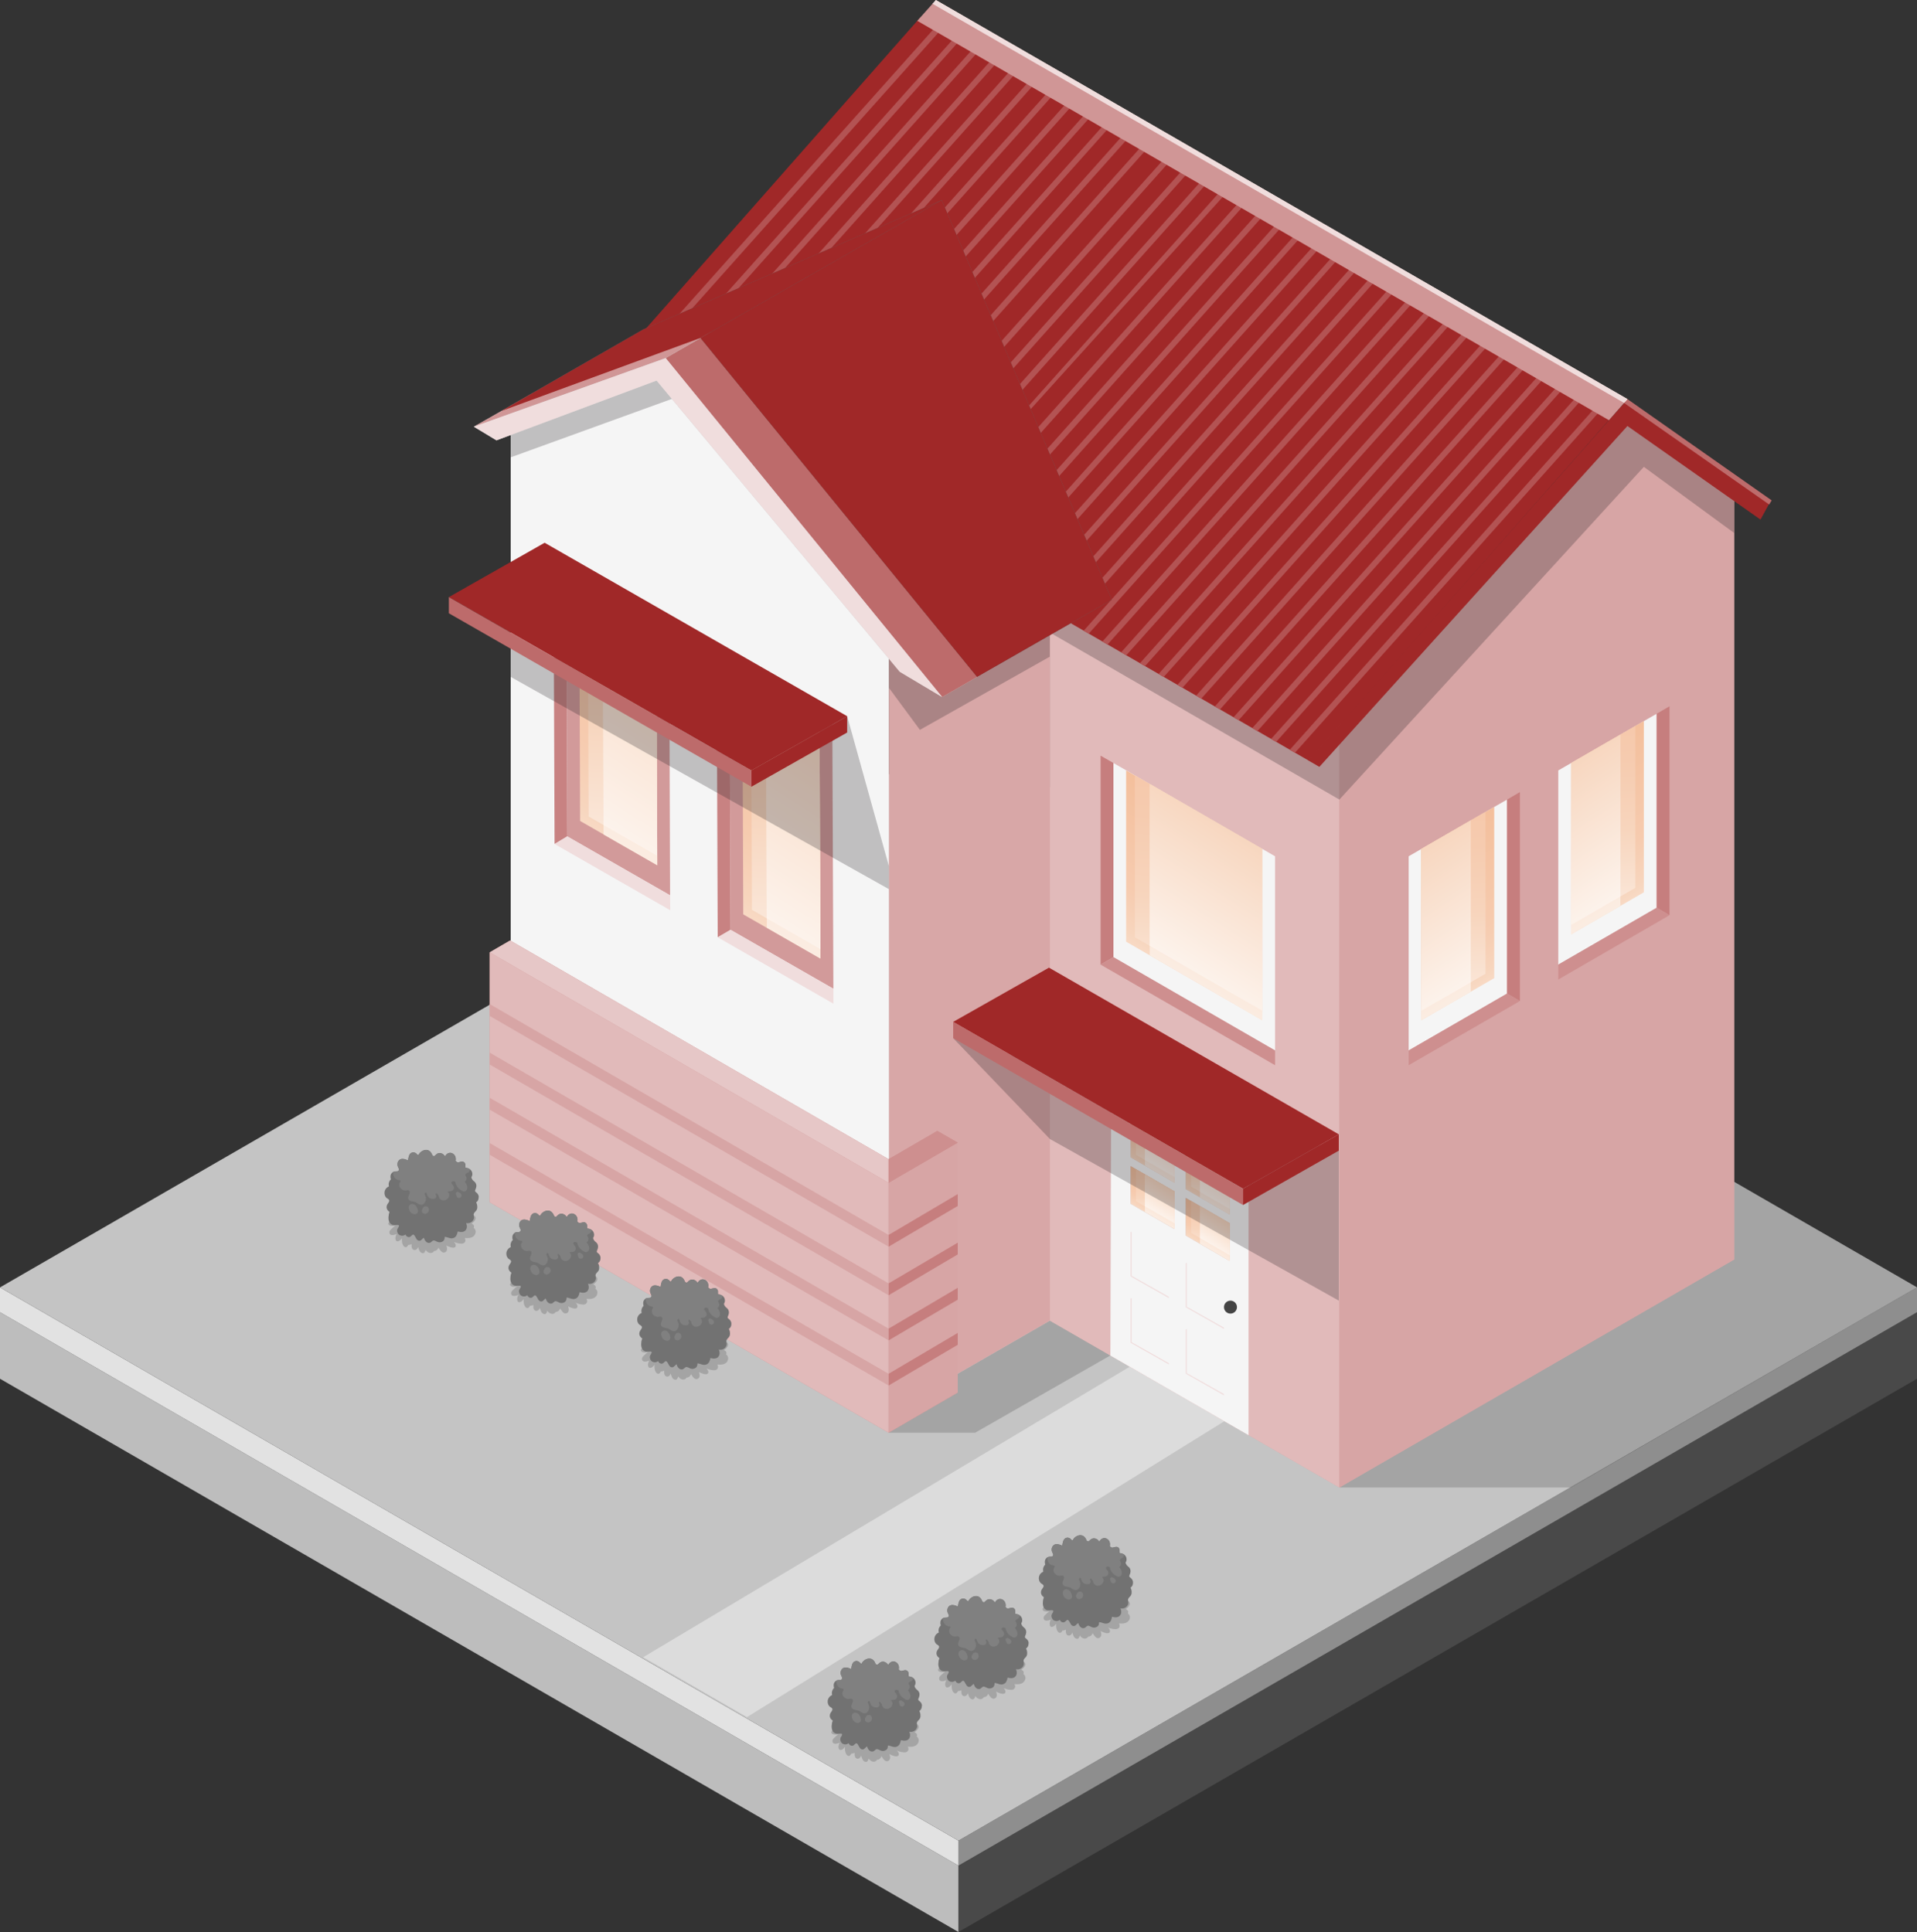 <?xml version="1.0" encoding="UTF-8"?><svg xmlns="http://www.w3.org/2000/svg" xmlns:xlink="http://www.w3.org/1999/xlink" viewBox="0 0 138.89 140"><rect x="0" y="0" width="138.89" height="140" fill="#333333" stroke="none"/><defs><style>.cls-1{fill:#f5f5f5;}.cls-1,.cls-2,.cls-3,.cls-4,.cls-5,.cls-6,.cls-7,.cls-8,.cls-9,.cls-10,.cls-11,.cls-12,.cls-13,.cls-14,.cls-15,.cls-16,.cls-17,.cls-18,.cls-19,.cls-20,.cls-21,.cls-22,.cls-23,.cls-24,.cls-25,.cls-26,.cls-27,.cls-28,.cls-29,.cls-30,.cls-31,.cls-32,.cls-33,.cls-34,.cls-35,.cls-36,.cls-37,.cls-38,.cls-39,.cls-40,.cls-41,.cls-42,.cls-43,.cls-44,.cls-45,.cls-46,.cls-47,.cls-48,.cls-49,.cls-50,.cls-51,.cls-52,.cls-53,.cls-54,.cls-55,.cls-56,.cls-57,.cls-58,.cls-59,.cls-60,.cls-61,.cls-62,.cls-63,.cls-64,.cls-65,.cls-66,.cls-67,.cls-68,.cls-69{stroke-width:0px;}.cls-2{fill:#c4c4c4;}.cls-3{fill:#c1c1c1;}.cls-4{fill:#dcdcdc;}.cls-5{fill:#8e8e8e;}.cls-6{fill:#c88282;}.cls-7,.cls-10{fill:#f0dddd;}.cls-8{fill:url(#linear-gradient);}.cls-8,.cls-10,.cls-11,.cls-13,.cls-16,.cls-17,.cls-18,.cls-19,.cls-20,.cls-21,.cls-22,.cls-23,.cls-26,.cls-28,.cls-29,.cls-30,.cls-31,.cls-32,.cls-33,.cls-34,.cls-35,.cls-36,.cls-37,.cls-38,.cls-39,.cls-40,.cls-41,.cls-42,.cls-43,.cls-44,.cls-45,.cls-46,.cls-47,.cls-48,.cls-49,.cls-50,.cls-51,.cls-52,.cls-53,.cls-54,.cls-56,.cls-60,.cls-66,.cls-69{fill-rule:evenodd;}.cls-9{fill:#d8a7a7;}.cls-11{fill:#5f5f5f;}.cls-12{fill:#e6c7c7;}.cls-13{fill:#ccc;}.cls-14{fill:gray;}.cls-15{fill:#d4d4d4;}.cls-16{fill:url(#linear-gradient-9);}.cls-17{fill:url(#linear-gradient-8);}.cls-18{fill:url(#linear-gradient-3);}.cls-19{fill:url(#linear-gradient-2);}.cls-20{fill:url(#linear-gradient-4);}.cls-21{fill:url(#linear-gradient-5);}.cls-22{fill:url(#linear-gradient-7);}.cls-23{fill:url(#linear-gradient-6);}.cls-24{fill:#727272;}.cls-25{fill:#d29a9a;}.cls-26{fill:#b35353;}.cls-27{fill:#e1baba;}.cls-28{fill:url(#linear-gradient-28);}.cls-29{fill:url(#linear-gradient-29);}.cls-30{fill:url(#linear-gradient-32);}.cls-31{fill:url(#linear-gradient-25);}.cls-32{fill:url(#linear-gradient-30);}.cls-33{fill:url(#linear-gradient-33);}.cls-34{fill:url(#linear-gradient-36);}.cls-35{fill:url(#linear-gradient-31);}.cls-36{fill:url(#linear-gradient-34);}.cls-37{fill:url(#linear-gradient-35);}.cls-38{fill:url(#linear-gradient-14);}.cls-39{fill:url(#linear-gradient-11);}.cls-40{fill:url(#linear-gradient-13);}.cls-41{fill:url(#linear-gradient-10);}.cls-42{fill:url(#linear-gradient-12);}.cls-43{fill:url(#linear-gradient-15);}.cls-44{fill:url(#linear-gradient-16);}.cls-45{fill:url(#linear-gradient-17);}.cls-46{fill:url(#linear-gradient-19);}.cls-47{fill:url(#linear-gradient-23);}.cls-48{fill:url(#linear-gradient-22);}.cls-49{fill:url(#linear-gradient-18);}.cls-50{fill:url(#linear-gradient-20);}.cls-51{fill:url(#linear-gradient-21);}.cls-52{fill:url(#linear-gradient-24);}.cls-53{fill:url(#linear-gradient-27);}.cls-54{fill:url(#linear-gradient-26);}.cls-55{fill:#c67e7e;}.cls-56{fill:#d09696;}.cls-57,.cls-69{fill:#a02828;}.cls-58{fill:#d7a5a5;}.cls-59{fill:#e2e2e2;}.cls-60,.cls-61{fill:#bd6b6b;}.cls-62{fill:#bdbdbd;}.cls-63{fill:#444;}.cls-70{isolation:isolate;}.cls-64{fill:#ce8f8f;}.cls-65{fill:#494949;}.cls-66{fill:#fbeadf;}.cls-67{fill:#575757;opacity:.3;}.cls-67,.cls-68{mix-blend-mode:multiply;}.cls-68{fill:#231f20;opacity:.25;}</style><linearGradient id="linear-gradient" x1="-482.51" y1="85.51" x2="-479.95" y2="81.09" gradientTransform="translate(564.55)" gradientUnits="userSpaceOnUse"><stop offset="0" stop-color="#fdf5ef"/><stop offset=".31" stop-color="#f7d5bd"/><stop offset=".47" stop-color="#f6cbaf"/><stop offset="1" stop-color="#f3bc97"/></linearGradient><linearGradient id="linear-gradient-2" x1="-481.11" y1="86.24" x2="-480.31" y2="75.83" xlink:href="#linear-gradient"/><linearGradient id="linear-gradient-3" x1="-481.88" y1="85.37" x2="-475.59" y2="75.64" xlink:href="#linear-gradient"/><linearGradient id="linear-gradient-4" x1="-481.42" y1="84.44" x2="-475.8" y2="75.77" xlink:href="#linear-gradient"/><linearGradient id="linear-gradient-5" x1="-482.14" y1="88.69" x2="-480.22" y2="85.37" xlink:href="#linear-gradient"/><linearGradient id="linear-gradient-6" x1="-481.06" y1="89.39" x2="-480.41" y2="81.03" xlink:href="#linear-gradient"/><linearGradient id="linear-gradient-7" x1="-481.56" y1="88.67" x2="-476.78" y2="81.3" xlink:href="#linear-gradient"/><linearGradient id="linear-gradient-8" x1="-481.18" y1="87.88" x2="-477.08" y2="81.56" xlink:href="#linear-gradient"/><linearGradient id="linear-gradient-9" x1="-478.52" y1="87.82" x2="-475.96" y2="83.39" xlink:href="#linear-gradient"/><linearGradient id="linear-gradient-10" x1="-477.12" y1="88.54" x2="-476.32" y2="78.13" xlink:href="#linear-gradient"/><linearGradient id="linear-gradient-11" x1="-477.9" y1="87.67" x2="-471.6" y2="77.95" xlink:href="#linear-gradient"/><linearGradient id="linear-gradient-12" x1="-477.43" y1="86.75" x2="-471.82" y2="78.08" xlink:href="#linear-gradient"/><linearGradient id="linear-gradient-13" x1="-478.15" y1="90.99" x2="-476.24" y2="87.68" xlink:href="#linear-gradient"/><linearGradient id="linear-gradient-14" x1="-477.07" y1="91.69" x2="-476.43" y2="83.34" xlink:href="#linear-gradient"/><linearGradient id="linear-gradient-15" x1="-477.57" y1="90.98" x2="-472.79" y2="83.6" xlink:href="#linear-gradient"/><linearGradient id="linear-gradient-16" x1="-477.19" y1="90.19" x2="-473.09" y2="83.86" xlink:href="#linear-gradient"/><linearGradient id="linear-gradient-17" x1="3873.1" y1="68.65" x2="3881.82" y2="53.56" gradientTransform="translate(3994.57) rotate(-180) scale(1 -1)" xlink:href="#linear-gradient"/><linearGradient id="linear-gradient-18" x1="3877.64" y1="70.04" x2="3880.07" y2="38.44" gradientTransform="translate(3994.57) rotate(-180) scale(1 -1)" xlink:href="#linear-gradient"/><linearGradient id="linear-gradient-19" x1="3874.42" y1="67.49" x2="3895.45" y2="35.01" gradientTransform="translate(3994.57) rotate(-180) scale(1 -1)" xlink:href="#linear-gradient"/><linearGradient id="linear-gradient-20" x1="3875.79" y1="65.03" x2="3895.69" y2="34.31" gradientTransform="translate(3994.57) rotate(-180) scale(1 -1)" xlink:href="#linear-gradient"/><linearGradient id="linear-gradient-21" x1="3883.95" y1="74.87" x2="3892.66" y2="59.78" gradientTransform="translate(3994.57) rotate(-180) scale(1 -1)" xlink:href="#linear-gradient"/><linearGradient id="linear-gradient-22" x1="3888.48" y1="76.26" x2="3890.91" y2="44.66" gradientTransform="translate(3994.57) rotate(-180) scale(1 -1)" xlink:href="#linear-gradient"/><linearGradient id="linear-gradient-23" x1="3885.26" y1="73.71" x2="3906.29" y2="41.23" gradientTransform="translate(3994.57) rotate(-180) scale(1 -1)" xlink:href="#linear-gradient"/><linearGradient id="linear-gradient-24" x1="3886.63" y1="71.25" x2="3906.53" y2="40.52" gradientTransform="translate(3994.57) rotate(-180) scale(1 -1)" xlink:href="#linear-gradient"/><linearGradient id="linear-gradient-25" x1="369.09" y1="73.55" x2="377.81" y2="58.46" gradientTransform="translate(-287.58)" xlink:href="#linear-gradient"/><linearGradient id="linear-gradient-26" x1="373.5" y1="76.6" x2="376.32" y2="39.86" gradientTransform="translate(-287.58)" xlink:href="#linear-gradient"/><linearGradient id="linear-gradient-27" x1="370.29" y1="72.56" x2="391.86" y2="39.26" gradientTransform="translate(-287.58)" xlink:href="#linear-gradient"/><linearGradient id="linear-gradient-28" x1="371.69" y1="70.06" x2="392.13" y2="38.5" gradientTransform="translate(-287.58)" xlink:href="#linear-gradient"/><linearGradient id="linear-gradient-29" x1="358.65" y1="65.31" x2="371.66" y2="42.78" gradientTransform="translate(-309.71 7.59) rotate(-.21)" xlink:href="#linear-gradient"/><linearGradient id="linear-gradient-30" x1="365.3" y1="66.98" x2="368.82" y2="21.28" gradientTransform="translate(-309.71 7.59) rotate(-.21)" xlink:href="#linear-gradient"/><linearGradient id="linear-gradient-31" x1="360.23" y1="63.27" x2="391.46" y2="15.05" gradientTransform="translate(-309.71 7.59) rotate(-.21)" xlink:href="#linear-gradient"/><linearGradient id="linear-gradient-32" x1="362.18" y1="59.92" x2="392.27" y2="13.46" gradientTransform="translate(-309.71 7.59) rotate(-.21)" xlink:href="#linear-gradient"/><linearGradient id="linear-gradient-33" x1="346.85" y1="58.51" x2="359.86" y2="35.97" gradientTransform="translate(-309.71 7.59) rotate(-.21)" xlink:href="#linear-gradient"/><linearGradient id="linear-gradient-34" x1="353.5" y1="60.17" x2="357.02" y2="14.47" gradientTransform="translate(-309.71 7.59) rotate(-.21)" xlink:href="#linear-gradient"/><linearGradient id="linear-gradient-35" x1="348.43" y1="56.46" x2="379.66" y2="8.25" gradientTransform="translate(-309.71 7.59) rotate(-.21)" xlink:href="#linear-gradient"/><linearGradient id="linear-gradient-36" x1="350.38" y1="53.12" x2="380.47" y2="6.65" gradientTransform="translate(-309.71 7.59) rotate(-.21)" xlink:href="#linear-gradient"/></defs><g class="cls-70"><g id="_レイヤー_2"><g id="_レイヤー_3"><polygon class="cls-62" points="69.44 140 0 99.91 0 95.09 69.44 135.19 69.44 140"/><polygon class="cls-65" points="69.44 140 69.44 135.19 138.89 95.09 138.89 99.91 69.44 140"/><polygon class="cls-59" points="69.44 135.19 0 95.09 0 93.29 69.44 133.38 69.44 135.19"/><polygon class="cls-5" points="69.44 135.19 69.44 133.38 138.89 93.29 138.89 95.09 69.44 135.19"/><polygon class="cls-2" points="69.44 133.38 0 93.29 69.44 53.2 138.89 93.29 69.44 133.38"/><polygon class="cls-4" points="81.95 98.98 46.6 120.09 54.12 124.43 88.8 102.93 81.95 98.98"/><polygon class="cls-67" points="64.38 103.82 70.65 103.82 80.45 98.22 76.07 95.7 64.4 102.42 64.38 103.82"/><polygon class="cls-67" points="97.04 107.79 113.83 107.79 138.89 93.29 118.29 81.4 97.04 107.79"/><path class="cls-67" d="M34.41,89.46c-.14.25-.45.28-.74.25.03.05.04.1.05.15.01.11-.06.22-.18.25-.1.03-.22,0-.32-.01-.12-.02-.23-.06-.34-.11,0,0,0,0,0,0,.08.08.14.17.14.27-.02.25-.35.13-.49.08-.07-.03-.14-.06-.19-.09.06.17.1.41-.1.5-.18.08-.32-.11-.4-.23-.02-.03-.05-.07-.07-.11-.03.05-.05.09-.08.13-.06.07-.15.12-.24.11-.05.09-.14.15-.25.15-.12,0-.23-.07-.3-.15-.03-.03-.05-.05-.07-.08-.01.06-.03.12-.07.18-.03.05-.1.08-.16.06-.18-.04-.23-.22-.28-.36-.01-.03-.02-.06-.03-.09-.03.08-.07.16-.15.2-.09.05-.2.02-.26-.06-.07-.1-.06-.23-.06-.35-.02.01-.04.02-.06.03-.06.02-.12.04-.18.03-.02.05-.05.09-.09.13-.05.06-.15.05-.2,0-.13-.11-.16-.28-.17-.43,0-.06,0-.13,0-.19-.07.1-.15.2-.28.23-.05.01-.12,0-.15-.06-.08-.15-.03-.32.05-.47-.14.06-.29.11-.42.06-.11-.04-.13-.18-.09-.27.04-.08.14-.16.21-.23.06-.06.13-.11.2-.16-.15.02-.33.04-.44-.04-.08-.05-.09-.13-.03-.2.09-.1.21-.17.34-.22-.19-.08-.42-.21-.32-.39.06-.1.2-.12.31-.14.14-.02.29-.02.44-.01.03,0,.05,0,.08,0-.05-.18,0-.38.24-.38.12,0,.24.03.34.08,0-.02.02-.04.03-.06.07-.12.21-.17.35-.18.16,0,.31.05.44.14.01,0,.03.02.04.03.02-.12.09-.23.23-.23.18,0,.36.17.47.28.01.01.02.02.04.04.03,0,.06,0,.09,0,0-.02,0-.05,0-.07.03-.14.1-.32.26-.37.22-.07.37.15.46.3.04.06.07.12.11.19,0,0,0,0,0,0,.02-.03.03-.06.05-.09.06-.11.14-.25.29-.26.19-.02.22.17.25.3,0,.03.01.06.02.1.13-.09.27-.15.43-.15.17,0,.37.09.4.26.01.07,0,.14-.03.22.16-.02.43-.05.51.09.09-.03.17-.04.26,0,.11.04.18.14.16.25-.02.11-.12.21-.2.28-.03.03-.07.06-.1.08.09.03.16.08.18.17.01.05,0,.1-.03.13.15.11.2.29.11.46Z"/><path class="cls-24" d="M34.69,86.75c0-.1-.04-.19-.1-.26-.03-.04-.07-.07-.11-.1-.03-.02-.05-.05-.06-.07,0,0,0-.01,0-.02,0-.03,0-.05.02-.09.08-.17.12-.34,0-.51-.06-.08-.15-.13-.21-.21-.04-.05-.07-.12-.08-.18.07-.1.09-.22.06-.34-.05-.2-.23-.32-.41-.34-.08,0-.08-.01-.08-.1,0-.05,0-.1,0-.15-.02-.09-.06-.15-.14-.19-.09-.04-.18-.01-.26.01-.08.02-.15.05-.22,0-.04-.02-.07-.06-.09-.09.05-.21-.03-.43-.22-.53-.09-.05-.2-.06-.3-.02-.05.02-.1.05-.14.09-.03.03-.09.13-.13.15.03-.02-.01-.06-.04-.09-.03-.04-.07-.08-.12-.1-.08-.05-.18-.07-.28-.05-.13.03-.2.12-.3.21,0,0,0,0,0,0-.03,0-.07,0-.1-.01-.05-.02-.08-.12-.1-.16-.06-.11-.14-.21-.26-.25-.23-.08-.49.05-.63.23-.03.04-.06.13-.11.12-.02-.02-.04-.04-.07-.06-.02-.03-.04-.05-.07-.07-.09-.07-.21-.09-.32-.04-.19.09-.22.34-.25.53,0,.01,0,.02,0,.03-.16-.08-.34-.14-.49-.11-.22.05-.33.3-.26.52.02.05.04.1.07.16.03.07.04.08,0,.15-.04.07-.07.06-.14.07-.12,0-.24,0-.34.1-.14.13-.14.31-.09.48-.14.13-.19.33-.14.51-.06.03-.12.06-.17.11h0s0,0,0,0c-.05.05-.09.11-.12.18-.07.19-.03.43.13.56.04.03.09.05.12.08.1.08.06.17,0,.26-.07.1-.13.18-.13.31,0,.16.09.27.21.35-.07.24-.12.52-.01.74.06.12.16.19.28.21.07.01.15,0,.22,0,.09,0,.24-.04.18.12-.02.06-.07.11-.1.17-.02.06-.03.12-.01.19.02.12.1.23.21.27.15.06.28.02.39-.06.03.07.07.14.16.17.07.03.15.02.21-.03.1-.07.16-.22.28-.07.11.15.16.41.39.38.09-.01.19-.16.29-.22.04.13.09.25.21.33.08.05.17.06.25.03.1-.04.16-.18.28-.16.12.02.21.11.34.13.09.01.18,0,.27-.05.14-.08.16-.21.16-.34.09,0,.18.03.27.06.12.04.25.07.37.02.2-.07.27-.28.3-.47.23.06.53.08.64-.2.05-.12.03-.28-.03-.41.15.03.31,0,.43-.11.06-.05.1-.12.13-.2.03-.11-.01-.2-.01-.31,0-.12.11-.19.18-.28.05-.07.08-.14.08-.23.01-.13-.02-.26-.08-.37.12-.08.19-.22.18-.38Z"/><path class="cls-14" d="M33.93,84.97c.06-.06.11-.14.13-.22-.08-.06-.17-.1-.27-.11-.08,0-.08-.01-.08-.1,0-.05,0-.1,0-.15-.02-.09-.06-.15-.14-.19-.09-.04-.18-.01-.26.01-.08.02-.15.05-.22,0-.04-.02-.07-.06-.09-.09.05-.21-.03-.43-.22-.53-.09-.05-.2-.06-.3-.02-.05.02-.1.05-.14.09-.03.03-.09.13-.13.15.03-.02-.01-.06-.04-.09-.03-.04-.07-.08-.12-.1-.08-.05-.18-.07-.28-.05-.13.03-.2.12-.3.21,0,0,0,0,0,0-.03,0-.07,0-.1-.01-.05-.02-.08-.12-.1-.16-.06-.11-.14-.21-.26-.25-.23-.08-.49.05-.63.23-.03.04-.06.13-.11.12-.02-.02-.04-.04-.07-.06-.02-.03-.04-.05-.07-.07-.09-.07-.21-.09-.32-.04-.19.09-.22.34-.25.53,0,.01,0,.02,0,.03-.16-.08-.34-.14-.49-.11-.22.05-.33.3-.26.52.02.05.04.1.07.16.03.07.04.08,0,.15-.04.07-.07.06-.14.07-.09,0-.17,0-.25.04-.03.17.04.36.16.47.07.06.16.1.24.12.05.01.11,0,.13.06.01.04-.04.09-.06.13-.08.18-.01.36.14.47.07.05.15.08.23.09.09,0,.22-.05.3,0,.17.12-.07.38-.06.55.02.18.21.23.36.25.12.02.19.04.29.11.07.05.15.1.24.12.22.05.37-.17.4-.38.02-.12-.02-.21-.07-.32-.01-.02-.02-.04-.03-.06.01-.06.03-.15.11-.12.04.02.06.11.07.15.03.08.07.16.13.21.11.09.29.13.42.08.06-.02.11-.07.12-.14.02-.08-.06-.15-.04-.22.03-.09.13.03.2.13.01.05.02.1.04.15.04.07.09.14.17.17.12.07.27.04.38-.03.12-.08.22-.23.18-.39,0-.04-.03-.07-.05-.11-.01-.02-.06-.06-.07-.08.01.02.1,0,.13-.01.12,0,.25-.02.31-.15.07-.13,0-.25-.08-.35-.06-.06-.12-.14-.02-.21.08-.05.16,0,.24.03,0,.02,0,.03,0,.05.05.23.22.45.43.56.08.06.18.11.28.06.1-.05.15-.15.15-.26,0-.16-.09-.31-.19-.43.11-.07.17-.2.11-.36-.03-.07-.1-.11-.05-.18.03-.05.12-.08.16-.12Z"/><path class="cls-14" d="M33.35,86.45s-.05-.02-.07-.03l.04.02s-.03-.02-.05-.03c0,0-.01,0-.02-.01,0,0,0,0,0,0,0,0,0,0,0,0-.04-.04-.11-.05-.16-.02-.05.03-.08.09-.06.15.02.04.03.08.05.11,0,0,0,.02,0,.03,0,.06.07.11.13.13.06.02.11,0,.16-.03.04-.03.07-.08.07-.14s-.03-.13-.09-.16Z"/><path class="cls-14" d="M30.26,87.65c-.02-.11-.08-.22-.15-.29-.06-.07-.15-.11-.24-.12-.12,0-.22.08-.25.19-.03.11.02.24.07.34.04.06.08.11.14.15.03.02.06.03.09.04,0,0,0,0,.01,0,0,0,0,0,0,0,.1.07.26.02.32-.08.04-.08.04-.16,0-.23Z"/><path class="cls-14" d="M31.07,87.64c0-.1-.06-.19-.16-.22,0,0,0,0-.01,0-.04-.01-.08,0-.12,0-.05.01-.09.04-.12.08-.02.03-.03.05-.04.08-.05.06-.07.14-.05.22.03.1.12.16.22.16.07,0,.14-.04.19-.08.07-.06.1-.15.1-.23Z"/><path class="cls-67" d="M81.81,117.39c-.14.25-.45.28-.74.25.03.05.04.1.05.15.01.11-.06.22-.18.25-.1.03-.22,0-.32,0-.12-.02-.23-.06-.34-.11,0,0,0,0,0,0,.08.08.14.17.14.27-.02.25-.35.13-.49.08-.07-.03-.14-.06-.19-.09.06.17.1.41-.1.5-.18.08-.32-.11-.4-.23-.02-.03-.05-.07-.07-.11-.03.05-.05.09-.08.13-.06.07-.15.12-.24.11-.05.09-.14.15-.25.15-.12,0-.23-.07-.3-.15-.03-.03-.05-.05-.07-.08-.01.06-.03.12-.07.18-.03.05-.1.08-.16.06-.18-.04-.23-.22-.28-.36-.01-.03-.02-.06-.03-.09-.03.08-.07.16-.15.2-.09.05-.2.02-.26-.06-.07-.1-.06-.23-.06-.35-.02.01-.04.02-.06.03-.06.02-.12.04-.18.03-.02.05-.05.09-.09.13-.05.06-.15.05-.2,0-.13-.11-.16-.28-.17-.43,0-.06,0-.13,0-.19-.07.1-.15.2-.28.23-.05.01-.12,0-.15-.06-.08-.15-.03-.32.05-.47-.14.06-.29.11-.42.06-.11-.04-.13-.18-.09-.27.04-.08.14-.16.21-.23.06-.06.13-.11.2-.16-.15.02-.33.04-.44-.04-.08-.05-.09-.13-.03-.2.09-.1.21-.17.34-.22-.19-.08-.42-.21-.32-.39.06-.1.2-.12.31-.14.14-.02.29-.02.44-.01.03,0,.05,0,.08,0-.05-.17,0-.38.24-.38.12,0,.24.03.34.08,0-.02.02-.04.03-.06.07-.12.21-.17.35-.18.16,0,.31.05.44.14.01,0,.03.02.04.03.02-.12.09-.23.23-.23.18,0,.36.17.47.28.01.01.02.03.04.04.03,0,.06,0,.09,0,0-.02,0-.05,0-.07.03-.14.1-.32.26-.37.22-.07.37.15.46.3.04.06.07.12.11.19,0,0,0,0,0,0,.02-.03.03-.06.05-.09.06-.11.14-.25.29-.26.19-.02.22.17.25.3,0,.03.01.06.02.1.13-.09.27-.15.43-.15.17,0,.37.09.4.26.01.07,0,.14-.03.22.16-.02.43-.05.51.09.09-.03.17-.04.26,0,.11.04.18.14.16.25-.02.11-.12.21-.2.28-.03.03-.07.06-.1.08.08.03.16.08.18.17.01.05,0,.1-.03.13.15.11.2.29.11.46Z"/><path class="cls-24" d="M82.09,114.67c0-.1-.04-.19-.1-.26-.03-.04-.07-.07-.11-.1-.03-.02-.05-.05-.06-.07,0,0,0-.01,0-.02,0-.03,0-.05.02-.09.08-.17.11-.34,0-.51-.06-.08-.15-.13-.21-.21-.04-.05-.07-.12-.08-.18.07-.1.09-.22.06-.34-.05-.2-.23-.32-.41-.34-.08,0-.08-.01-.08-.1,0-.05,0-.1,0-.15-.02-.09-.06-.15-.14-.19-.09-.04-.18-.01-.26.01-.08.02-.15.05-.22,0-.04-.02-.07-.06-.09-.09.05-.21-.03-.43-.22-.53-.09-.05-.2-.06-.3-.02-.05.02-.1.05-.14.09-.03.03-.09.13-.13.15.03-.02-.01-.06-.04-.09-.03-.04-.07-.08-.12-.1-.08-.05-.18-.07-.28-.05-.13.03-.2.12-.3.21,0,0,0,0,0,0-.03,0-.07,0-.1-.01-.05-.02-.08-.12-.1-.16-.06-.11-.14-.21-.26-.25-.23-.08-.49.05-.63.23-.03.04-.06.13-.11.12-.02-.02-.04-.04-.07-.06-.02-.03-.04-.05-.07-.07-.09-.07-.21-.09-.32-.04-.19.09-.22.34-.25.53,0,.01,0,.02,0,.03-.16-.08-.34-.14-.49-.11-.22.05-.33.3-.26.52.02.05.04.1.07.16.03.07.04.08,0,.15-.04.07-.07.06-.14.07-.12,0-.24,0-.33.1-.14.13-.14.31-.09.48-.14.13-.19.33-.14.51-.06.03-.12.06-.17.11h0s0,0,0,0c-.05.05-.09.11-.12.18-.07.19-.03.43.13.56.04.03.09.05.12.08.1.08.06.17,0,.26-.07.09-.13.18-.13.31,0,.16.09.27.21.35-.07.24-.12.52-.01.74.06.12.16.19.28.21.07.01.15,0,.22,0,.09,0,.24-.04.18.12-.02.06-.07.11-.1.17-.02.06-.03.12-.01.19.02.12.1.23.21.27.15.06.28.02.39-.06.02.07.07.14.16.17.07.03.15.02.21-.03.1-.07.16-.22.28-.07.11.15.16.41.39.38.09-.01.19-.16.29-.22.04.13.09.25.21.33.08.05.17.06.25.03.1-.04.16-.18.28-.16.12.02.21.11.34.13.09.01.18,0,.27-.05.14-.08.16-.21.16-.34.09,0,.18.03.27.06.12.04.25.07.37.02.2-.07.27-.28.3-.47.23.06.53.08.64-.2.05-.12.03-.28-.03-.41.15.03.31,0,.43-.11.06-.05.1-.12.13-.2.03-.11-.01-.2-.01-.31,0-.12.11-.19.18-.28.05-.07.08-.14.08-.23.01-.13-.02-.26-.08-.37.12-.08.19-.22.18-.38Z"/><path class="cls-14" d="M81.33,112.89c.06-.06.11-.14.13-.22-.08-.06-.17-.1-.27-.11-.08,0-.08-.01-.08-.1,0-.05,0-.1,0-.15-.02-.09-.06-.15-.14-.19-.09-.04-.18-.01-.26.01-.08.02-.15.05-.22,0-.04-.02-.07-.06-.09-.09.05-.21-.03-.43-.22-.53-.09-.05-.2-.06-.3-.02-.05.02-.1.05-.14.09-.03.03-.09.13-.13.15.03-.02-.01-.06-.04-.09-.03-.04-.07-.08-.12-.1-.08-.05-.18-.07-.28-.05-.13.03-.2.12-.3.21,0,0,0,0,0,0-.03,0-.07,0-.1-.01-.05-.02-.08-.12-.1-.16-.06-.11-.14-.21-.26-.25-.23-.08-.49.05-.63.23-.03.04-.06.13-.11.12-.02-.02-.04-.04-.07-.06-.02-.03-.04-.05-.07-.07-.09-.07-.21-.09-.32-.04-.19.09-.22.34-.25.53,0,.01,0,.02,0,.03-.16-.08-.34-.14-.49-.11-.22.05-.33.3-.26.52.02.05.04.1.07.16.03.07.04.08,0,.15-.04.07-.07.06-.14.07-.09,0-.17,0-.25.04-.03.17.04.36.16.47.07.06.16.1.24.12.05.01.11,0,.13.06.01.04-.04.09-.06.13-.08.18-.01.36.14.47.07.05.15.08.23.09.09,0,.22-.05.3,0,.17.12-.07.38-.05.55.02.18.21.23.36.25.12.02.19.04.29.11.07.05.15.1.24.12.22.05.37-.17.4-.38.02-.12-.02-.21-.07-.32-.01-.02-.02-.04-.03-.06.01-.06.03-.15.11-.12.04.02.06.11.07.15.03.08.07.16.13.21.11.09.29.13.42.08.06-.02.11-.07.12-.14.02-.08-.06-.15-.04-.22.03-.09.13.03.2.13.01.05.02.1.04.15.04.07.09.14.17.17.12.07.27.04.38-.03.11-.08.22-.23.18-.39,0-.04-.03-.07-.05-.11-.01-.02-.06-.06-.07-.08.01.02.1,0,.14-.01.12,0,.25-.02.31-.15.07-.13,0-.25-.08-.35-.06-.06-.12-.14-.02-.21.08-.05.16,0,.24.03,0,.02,0,.03,0,.05.05.23.22.45.43.56.08.06.18.11.28.06.1-.05.15-.15.15-.26,0-.16-.09-.31-.19-.43.11-.07.17-.2.11-.36-.03-.07-.1-.11-.05-.18.03-.05.12-.08.16-.12Z"/><path class="cls-14" d="M80.75,114.38s-.05-.02-.07-.03l.04.02s-.03-.02-.05-.03c0,0-.01,0-.02-.01,0,0,0,0,0,0,0,0,0,0,0,0-.04-.04-.11-.05-.16-.02-.05.03-.08.09-.06.15.02.04.03.08.05.11,0,0,0,.02,0,.03,0,.06.07.11.13.13.06.02.11,0,.16-.03.04-.03.07-.08.07-.14s-.03-.13-.09-.16Z"/><path class="cls-14" d="M77.65,115.57c-.02-.11-.08-.22-.15-.29-.06-.07-.15-.11-.24-.12-.12,0-.22.08-.25.19-.03.11.02.24.07.34.04.06.08.11.14.15.03.02.06.03.09.04,0,0,0,0,.01,0,0,0,0,0,0,0,.1.07.26.02.32-.08.04-.08.04-.16,0-.23Z"/><path class="cls-14" d="M78.47,115.56c0-.1-.06-.19-.16-.22,0,0,0,0-.01,0-.04-.01-.08,0-.12,0-.05.01-.09.04-.12.08-.02.03-.03.05-.04.08-.05.06-.07.14-.05.22.03.1.12.16.22.16.07,0,.14-.04.19-.08.07-.06.1-.15.1-.23Z"/><path class="cls-67" d="M74.24,121.79c-.14.25-.45.28-.74.25.03.05.04.1.05.15.01.11-.06.22-.18.25-.1.03-.22,0-.32-.01-.12-.02-.23-.06-.34-.11,0,0,0,0,0,0,.08.08.14.17.14.27-.02.25-.35.13-.49.08-.07-.03-.14-.06-.19-.09.06.17.1.41-.1.5-.18.08-.32-.11-.4-.23-.02-.03-.05-.07-.07-.11-.03.05-.05.09-.08.13-.06.07-.15.12-.24.11-.05.09-.14.15-.25.15-.12,0-.23-.07-.3-.15-.03-.03-.05-.05-.07-.08-.01.06-.03.12-.07.18-.03.05-.1.08-.16.06-.18-.04-.23-.22-.28-.36-.01-.03-.02-.06-.03-.09-.03.08-.07.16-.15.2-.09.05-.2.02-.26-.06-.07-.1-.06-.23-.06-.35-.02.01-.04.02-.06.03-.06.02-.12.04-.18.03-.02.05-.05.09-.09.13-.05.06-.15.05-.2,0-.13-.11-.16-.28-.17-.43,0-.06,0-.13,0-.19-.07.1-.15.2-.28.23-.05.01-.12,0-.15-.06-.08-.15-.03-.32.05-.47-.14.06-.29.11-.42.06-.11-.04-.13-.18-.09-.27.04-.08.14-.16.21-.23.06-.06.13-.11.2-.16-.15.02-.33.04-.44-.04-.08-.05-.09-.13-.03-.2.09-.1.21-.17.34-.22-.19-.08-.42-.21-.32-.39.06-.1.2-.12.31-.14.14-.02.29-.02.44-.01.03,0,.05,0,.08,0-.05-.18,0-.38.24-.38.12,0,.24.03.34.08,0-.02.02-.04.03-.06.07-.12.21-.17.35-.18.16,0,.31.05.44.14.01,0,.03.02.04.03.02-.12.09-.23.23-.23.18,0,.36.17.47.28.01.01.02.02.04.04.03,0,.06,0,.09,0,0-.02,0-.05,0-.07.03-.14.1-.32.26-.37.22-.07.37.15.46.3.04.06.07.12.11.19,0,0,0,0,0,0,.02-.03.03-.06.05-.09.06-.11.14-.25.29-.26.19-.02.22.17.25.3,0,.03.01.06.02.1.13-.09.27-.15.43-.15.17,0,.37.09.4.26.01.07,0,.14-.03.22.16-.02.43-.05.51.09.09-.03.17-.04.26,0,.11.04.18.14.16.25-.02.11-.12.21-.2.28-.03.03-.07.06-.1.08.09.03.16.08.18.17.01.05,0,.1-.03.13.15.11.2.29.11.46Z"/><path class="cls-24" d="M74.53,119.08c0-.1-.04-.19-.1-.26-.03-.04-.07-.07-.11-.1-.03-.02-.05-.05-.06-.07,0,0,0-.01,0-.02,0-.03,0-.05.02-.09.08-.17.11-.34,0-.51-.06-.08-.15-.13-.21-.21-.04-.05-.07-.12-.08-.18.07-.1.09-.22.06-.34-.05-.2-.23-.32-.41-.34-.08,0-.08-.01-.08-.1,0-.05,0-.1,0-.15-.02-.09-.06-.15-.14-.19-.09-.04-.18-.01-.26.01-.08.02-.15.05-.22,0-.04-.02-.07-.06-.09-.09.05-.21-.03-.43-.22-.53-.09-.05-.2-.06-.3-.02-.05.02-.1.05-.14.09-.03.03-.09.13-.13.15.03-.02-.01-.06-.04-.09-.03-.04-.07-.08-.12-.1-.08-.05-.18-.07-.28-.05-.13.03-.2.12-.3.21,0,0,0,0,0,0-.03,0-.07,0-.1-.01-.05-.02-.08-.12-.1-.16-.06-.11-.14-.21-.26-.25-.23-.08-.49.05-.63.23-.03.04-.06.13-.11.12-.02-.02-.04-.04-.07-.06-.02-.03-.04-.05-.07-.07-.09-.07-.21-.09-.32-.04-.19.09-.22.34-.25.53,0,.01,0,.02,0,.03-.16-.08-.34-.14-.49-.11-.22.05-.33.3-.26.52.02.05.04.1.07.16.03.07.04.08,0,.15-.04.07-.07.06-.14.07-.12,0-.24,0-.34.1-.14.13-.14.31-.09.48-.14.13-.19.33-.14.51-.06.03-.12.06-.17.11h0s0,0,0,0c-.05.05-.09.11-.12.18-.07.19-.03.43.13.56.04.03.09.05.12.08.1.08.06.17,0,.26-.07.1-.13.18-.13.31,0,.16.09.27.21.35-.07.24-.12.52-.01.74.06.12.16.19.28.21.07.01.15,0,.22,0,.09,0,.23-.04.18.12-.02.06-.07.11-.1.17-.02.06-.03.12-.01.19.02.12.1.23.21.27.15.06.28.02.39-.06.03.07.07.14.16.17.07.03.15.02.21-.03.1-.07.16-.22.28-.07.11.15.16.41.39.38.09-.01.19-.16.29-.22.04.13.09.25.21.33.08.05.17.06.25.03.1-.04.16-.18.28-.16.12.02.21.11.34.13.09.01.18,0,.27-.05.14-.08.16-.21.16-.34.09,0,.18.03.27.06.12.04.25.07.37.02.2-.07.27-.28.3-.47.23.06.53.08.64-.2.05-.12.03-.28-.03-.41.15.03.31,0,.43-.11.06-.05.1-.12.13-.2.03-.11-.01-.2-.01-.31,0-.12.11-.19.18-.28.05-.07.08-.14.08-.23.01-.13-.02-.26-.08-.37.12-.08.19-.22.18-.38Z"/><path class="cls-14" d="M73.77,117.3c.06-.06.11-.14.13-.22-.08-.06-.17-.1-.27-.11-.08,0-.08-.01-.08-.1,0-.05,0-.1,0-.15-.02-.08-.06-.15-.14-.19-.09-.04-.18-.01-.26.01-.08.02-.15.05-.22,0-.04-.02-.07-.06-.09-.09.05-.21-.03-.43-.22-.53-.09-.05-.2-.06-.3-.02-.05.02-.1.05-.14.09-.03.03-.09.13-.13.15.03-.02-.01-.06-.04-.09-.03-.04-.07-.08-.12-.1-.08-.05-.18-.07-.28-.05-.13.03-.2.12-.3.21,0,0,0,0,0,0-.03,0-.07,0-.1-.01-.05-.02-.08-.12-.1-.16-.06-.11-.14-.21-.26-.25-.23-.08-.49.05-.63.23-.03.04-.06.13-.11.12-.02-.02-.04-.04-.07-.06-.02-.03-.04-.05-.07-.07-.09-.07-.21-.09-.32-.04-.19.09-.22.34-.25.53,0,.01,0,.02,0,.03-.16-.08-.34-.14-.49-.11-.22.05-.33.3-.26.52.02.05.04.1.07.16.03.07.04.08,0,.15-.04.07-.07.06-.14.07-.09,0-.17,0-.25.04-.03.17.04.36.16.47.07.06.16.1.24.12.05.01.11,0,.13.06.01.04-.04.09-.06.13-.08.18-.01.36.14.47.07.05.15.08.23.09.09,0,.22-.05.3,0,.17.12-.07.38-.05.55.02.18.21.23.36.25.12.02.19.04.29.11.07.05.15.1.24.12.22.05.37-.17.4-.38.02-.12-.02-.21-.07-.32-.01-.02-.02-.04-.03-.06.01-.06.03-.15.11-.12.04.02.06.11.07.15.03.08.07.16.13.21.11.09.29.13.42.08.06-.02.11-.07.12-.14.02-.08-.06-.15-.04-.22.03-.09.13.03.2.13.01.05.02.1.04.15.04.07.09.14.17.17.12.07.27.04.38-.03.12-.08.22-.23.18-.39,0-.04-.03-.07-.05-.11-.01-.02-.06-.06-.07-.08.01.02.1,0,.14-.01.12,0,.25-.02.31-.15.07-.13,0-.25-.08-.35-.06-.06-.12-.14-.02-.21.08-.05.16,0,.24.03,0,.02,0,.03,0,.05.05.23.22.45.43.56.08.06.18.11.28.06.1-.05.15-.15.15-.26,0-.16-.09-.31-.19-.43.11-.07.17-.2.11-.36-.03-.07-.1-.11-.05-.18.03-.05.12-.08.16-.12Z"/><path class="cls-14" d="M73.18,118.78s-.05-.02-.07-.03l.04.02s-.03-.02-.05-.03c0,0-.01,0-.02-.01,0,0,0,0,0,0,0,0,0,0,0,0-.04-.04-.11-.05-.16-.02-.05.03-.08.09-.06.15.02.04.03.08.05.11,0,0,0,.02,0,.03,0,.06.07.11.13.13.06.02.11,0,.16-.03.04-.03.07-.08.07-.14s-.03-.13-.09-.16Z"/><path class="cls-14" d="M70.09,119.98c-.02-.11-.09-.22-.15-.29-.06-.07-.15-.11-.24-.12-.12,0-.22.08-.25.19-.03.11.02.24.07.34.04.06.08.11.14.15.03.02.06.03.09.04,0,0,0,0,.01,0,0,0,0,0,0,0,.1.07.26.02.32-.08.04-.08.04-.16,0-.23Z"/><path class="cls-14" d="M70.9,119.97c0-.1-.06-.19-.16-.22,0,0,0,0-.01,0-.04-.01-.08,0-.12,0-.05.01-.09.04-.12.08-.02.03-.03.05-.04.08-.05.06-.08.14-.05.22.03.1.12.16.22.16.07,0,.14-.04.19-.08.07-.06.1-.15.1-.23Z"/><path class="cls-67" d="M66.51,126.32c-.14.25-.45.28-.74.25.03.05.04.1.05.15.01.11-.06.22-.18.25-.1.03-.22,0-.32-.01-.12-.02-.23-.06-.34-.11,0,0,0,0,0,0,.08.08.14.17.14.27-.02.25-.35.13-.49.08-.07-.03-.14-.06-.19-.09.06.17.1.41-.1.5-.18.08-.32-.11-.4-.23-.02-.03-.05-.07-.07-.11-.03.05-.05.09-.08.13-.06.07-.15.12-.24.11-.05.09-.14.15-.25.15-.12,0-.23-.07-.3-.15-.03-.03-.05-.05-.07-.08-.01.06-.03.12-.07.18-.03.05-.1.08-.16.06-.18-.04-.23-.22-.28-.36-.01-.03-.02-.06-.03-.09-.03.08-.07.16-.15.2-.09.05-.2.02-.26-.06-.07-.1-.06-.23-.06-.35-.02.01-.04.02-.06.03-.06.02-.12.04-.18.03-.02.05-.05.09-.09.13-.05.06-.15.05-.2,0-.13-.11-.16-.28-.17-.43,0-.06,0-.13,0-.19-.07.1-.15.2-.28.23-.05.01-.12,0-.15-.06-.08-.15-.03-.32.05-.47-.14.06-.29.11-.42.06-.11-.04-.13-.18-.09-.27.04-.08.14-.16.21-.23.06-.06.13-.11.2-.16-.15.02-.33.04-.44-.04-.08-.05-.09-.13-.03-.2.09-.1.21-.17.34-.22-.19-.08-.42-.21-.32-.39.06-.1.2-.12.31-.14.14-.02.29-.02.44-.01.03,0,.05,0,.08,0-.05-.18,0-.38.24-.38.12,0,.24.03.34.08,0-.02.02-.04.03-.06.07-.12.21-.17.35-.18.16,0,.31.05.44.14.01,0,.03.02.04.03.02-.12.08-.23.23-.23.18,0,.36.17.47.28.01.01.02.02.04.04.03,0,.06,0,.09,0,0-.02,0-.05,0-.07.03-.14.1-.32.26-.37.22-.07.37.15.46.3.04.06.07.12.11.19,0,0,0,0,0,0,.02-.03.03-.06.05-.09.06-.11.14-.25.29-.26.19-.02.22.17.25.3,0,.03.01.06.02.1.13-.09.27-.15.43-.15.17,0,.37.09.4.26.01.07,0,.14-.03.22.16-.02.43-.05.51.09.09-.03.17-.04.26,0,.11.04.18.14.16.25-.02.11-.12.21-.2.28-.03.03-.07.06-.1.08.08.03.16.08.18.17.01.05,0,.1-.03.13.15.11.2.29.11.46Z"/><path class="cls-24" d="M66.8,123.61c0-.1-.04-.19-.1-.26-.03-.04-.07-.07-.11-.1-.03-.02-.05-.05-.06-.07,0,0,0-.01,0-.02,0-.03,0-.05.02-.09.08-.17.11-.34,0-.51-.06-.08-.15-.13-.21-.21-.04-.05-.07-.12-.08-.18.07-.1.09-.22.06-.34-.05-.2-.23-.32-.41-.34-.08,0-.08-.01-.08-.1,0-.05,0-.1,0-.15-.02-.09-.06-.15-.14-.19-.09-.04-.18-.01-.26.01-.08.02-.15.05-.22,0-.04-.02-.07-.06-.09-.09.05-.21-.03-.43-.22-.53-.09-.05-.2-.06-.3-.02-.05.02-.1.05-.14.09-.03.03-.09.13-.13.15.03-.02-.01-.06-.04-.09-.03-.04-.07-.08-.12-.1-.08-.05-.18-.07-.28-.05-.13.03-.2.12-.3.21,0,0,0,0,0,0-.03,0-.07,0-.1-.01-.05-.02-.08-.12-.1-.16-.06-.11-.14-.21-.26-.25-.23-.08-.49.05-.63.23-.03.04-.06.13-.11.12-.02-.02-.04-.04-.07-.06-.02-.03-.04-.05-.07-.07-.09-.07-.21-.09-.32-.04-.19.09-.22.34-.25.53,0,.01,0,.02,0,.03-.16-.08-.34-.14-.49-.11-.22.05-.33.3-.26.52.02.05.04.1.07.16.03.07.04.08,0,.15-.04.07-.07.06-.14.07-.12,0-.24,0-.34.1-.14.13-.14.31-.09.48-.14.13-.19.33-.14.51-.06.03-.12.06-.17.11h0s0,0,0,0c-.05.05-.09.11-.12.18-.07.19-.03.43.13.56.04.03.09.05.12.08.1.08.06.17,0,.26-.07.1-.13.18-.13.31,0,.16.09.27.21.35-.07.24-.12.52-.01.74.06.12.16.19.28.21.07.01.15,0,.22,0,.09,0,.23-.04.18.12-.02.06-.07.11-.1.17-.02.06-.03.12-.01.19.02.12.1.23.21.27.15.06.28.02.39-.06.02.07.07.14.16.17.07.03.15.02.21-.03.1-.07.16-.22.28-.07.11.15.16.41.39.38.09-.01.19-.16.29-.22.04.13.09.25.21.33.08.05.17.06.25.03.1-.04.16-.18.28-.16.12.02.21.11.34.13.09.01.18,0,.27-.05.14-.08.16-.21.16-.34.09,0,.18.03.27.06.12.04.25.07.37.02.2-.07.27-.28.3-.47.23.06.53.08.64-.2.05-.12.03-.28-.03-.41.15.03.31,0,.43-.11.06-.05.1-.12.13-.2.03-.11-.01-.2-.01-.31,0-.12.11-.19.18-.28.05-.07.08-.14.08-.23.01-.13-.02-.26-.08-.37.12-.08.19-.22.18-.38Z"/><path class="cls-14" d="M66.04,121.82c.06-.06.11-.14.13-.22-.08-.06-.17-.1-.27-.11-.08,0-.08-.01-.08-.1,0-.05,0-.1,0-.15-.02-.08-.06-.15-.14-.19-.09-.04-.18-.01-.26.01-.08.02-.15.05-.22,0-.04-.02-.07-.06-.09-.09.05-.21-.03-.43-.22-.53-.09-.05-.2-.06-.3-.02-.05.02-.1.05-.14.09-.03.03-.09.13-.13.15.03-.02-.01-.06-.04-.09-.03-.04-.07-.08-.12-.1-.08-.05-.18-.07-.28-.05-.13.03-.2.12-.3.21,0,0,0,0,0,0-.03,0-.07,0-.1-.01-.05-.02-.08-.12-.1-.16-.06-.11-.14-.21-.26-.25-.23-.08-.49.05-.63.23-.03.04-.06.13-.11.12-.02-.02-.04-.04-.07-.06-.02-.03-.04-.05-.07-.07-.09-.07-.21-.09-.32-.04-.19.09-.22.34-.25.53,0,.01,0,.02,0,.03-.16-.08-.34-.14-.49-.11-.22.05-.33.3-.26.52.02.05.04.1.07.16.03.07.04.08,0,.15-.04.07-.07.06-.14.07-.09,0-.17,0-.25.04-.03.17.04.36.16.47.07.06.16.1.24.12.05.01.11,0,.13.06.01.04-.04.09-.06.13-.08.18-.01.36.14.47.07.05.15.08.23.09.09,0,.22-.05.3,0,.17.12-.07.38-.06.55.02.18.21.23.36.25.12.02.19.04.29.11.07.05.15.1.24.12.22.05.37-.17.4-.38.02-.12-.02-.21-.07-.32-.01-.02-.02-.04-.03-.06.01-.06.03-.15.11-.12.04.02.06.11.07.15.03.08.07.16.13.21.11.09.29.13.42.08.06-.02.11-.07.12-.14.02-.08-.06-.15-.04-.22.03-.09.13.03.2.13.01.05.02.1.04.15.04.07.09.14.17.17.12.07.27.04.38-.03.12-.08.22-.23.18-.39,0-.04-.03-.07-.05-.11-.01-.02-.06-.06-.07-.08.01.02.1,0,.13-.01.12,0,.25-.02.31-.15.07-.13,0-.25-.08-.35-.06-.06-.12-.14-.02-.21.08-.05.16,0,.24.03,0,.02,0,.03,0,.05.05.23.22.45.43.56.08.06.18.11.28.06.1-.05.15-.15.15-.26,0-.16-.09-.31-.19-.43.11-.07.17-.2.11-.36-.03-.07-.1-.11-.05-.18.03-.05.12-.08.16-.12Z"/><path class="cls-14" d="M65.45,123.31s-.05-.02-.07-.03l.04.02s-.03-.02-.05-.03c0,0-.01,0-.02-.01,0,0,0,0,0,0,0,0,0,0,0,0-.04-.04-.11-.05-.16-.02-.05.03-.08.09-.06.15.02.04.03.08.05.11,0,0,0,.02,0,.03,0,.06.07.11.13.13.06.02.11,0,.16-.03.04-.03.07-.09.07-.14s-.03-.13-.09-.16Z"/><path class="cls-14" d="M62.36,124.51c-.02-.11-.08-.22-.15-.29-.06-.07-.15-.11-.24-.12-.12,0-.22.08-.25.19-.03.11.02.24.07.34.04.06.08.11.14.15.03.02.06.03.09.04,0,0,0,0,.01,0,0,0,0,0,0,0,.1.07.26.02.32-.08.04-.08.04-.16,0-.23Z"/><path class="cls-14" d="M63.17,124.5c0-.1-.06-.19-.16-.22,0,0,0,0-.01,0-.04-.01-.08,0-.12,0-.05.01-.09.04-.12.08-.02.03-.03.05-.04.08-.05.06-.07.14-.05.22.03.1.12.16.22.16.07,0,.14-.04.19-.08.07-.06.1-.15.1-.23Z"/><polygon class="cls-58" points="125.64 35.89 97.04 52.4 97.04 52.4 76.07 40.31 76.07 95.7 97.04 107.79 97.04 107.79 125.64 91.27 125.64 35.89"/><polygon class="cls-9" points="76.07 95.7 64.4 102.42 64.4 47.04 76.07 40.31 76.07 95.7"/><polygon class="cls-68" points="64.4 47.04 64.4 49.84 66.65 52.89 76.07 47.58 76.07 45.84 64.4 47.04"/><polygon class="cls-27" points="97.04 107.79 76.07 95.7 76.07 40.31 97.04 52.4 97.04 107.79"/><polygon class="cls-58" points="125.64 91.27 97.04 107.79 97.04 53.68 117.73 30.09 125.64 35.89 125.64 91.27"/><polygon class="cls-68" points="76.07 45.84 97.04 57.94 119.1 33.83 125.64 38.62 125.64 35.89 117.73 30.09 77.42 42.7 76.07 45.84"/><g class="cls-70"><polygon class="cls-3" points="81.92 84.5 82.56 84.14 82.55 86.87 81.91 87.24 81.92 84.5"/><polygon class="cls-15" points="81.91 87.24 82.55 86.87 85.71 88.69 85.07 89.06 81.91 87.24"/><polygon class="cls-15" points="81.92 83.86 82.56 83.49 85.72 85.32 85.08 85.69 81.92 83.86"/><polygon class="cls-3" points="81.93 80.23 82.57 79.86 82.56 83.49 81.92 83.86 81.93 80.23"/><polygon class="cls-3" points="85.91 86.81 86.54 86.44 86.54 89.17 85.9 89.54 85.91 86.81"/><polygon class="cls-15" points="85.9 89.54 86.54 89.17 89.69 90.99 89.06 91.36 85.9 89.54"/><polygon class="cls-15" points="85.91 86.16 86.55 85.8 89.7 87.62 89.07 87.99 85.91 86.16"/><polygon class="cls-3" points="85.92 82.54 86.56 82.17 86.55 85.8 85.91 86.16 85.92 82.54"/><path class="cls-1" d="M80.51,77.45l9.95,5.74v20.81s-10.01-5.77-10.01-5.77l.06-20.78ZM89.07,87.99v-3.63s-3.15-1.82-3.15-1.82v3.63s3.15,1.82,3.15,1.82M85.08,85.69v-3.63s-3.15-1.82-3.15-1.82v3.63s3.15,1.82,3.15,1.82M89.06,91.36v-2.73s-3.15-1.82-3.15-1.82v2.73s3.15,1.82,3.15,1.82M85.07,89.06v-2.73s-3.15-1.82-3.15-1.82v2.73s3.15,1.82,3.15,1.82"/></g><path class="cls-63" d="M89.62,94.72c0,.26-.21.47-.47.47s-.47-.21-.47-.47.21-.47.47-.47.47.21.47.47Z"/><polygon class="cls-7" points="81.91 89.29 81.91 92.49 81.99 92.45 81.99 89.25 81.91 89.29"/><polygon class="cls-7" points="81.91 92.49 84.68 94.06 84.68 93.97 81.99 92.45 81.91 92.49"/><polygon class="cls-7" points="85.91 91.54 85.91 94.73 85.98 94.69 85.98 91.49 85.91 91.54"/><polygon class="cls-7" points="85.91 94.73 88.68 96.3 88.68 96.21 85.98 94.69 85.91 94.73"/><polygon class="cls-7" points="81.91 94.1 81.91 97.3 81.99 97.26 81.99 94.06 81.91 94.1"/><polygon class="cls-7" points="81.91 97.3 84.68 98.87 84.68 98.78 81.99 97.26 81.91 97.3"/><polygon class="cls-7" points="85.91 96.35 85.91 99.54 85.98 99.5 85.98 96.3 85.91 96.35"/><polygon class="cls-7" points="85.91 99.54 88.68 101.11 88.68 101.02 85.98 99.5 85.91 99.54"/><polygon class="cls-8" points="81.92 80.23 81.92 83.87 85.1 85.71 85.1 82.07 81.92 80.23"/><polygon class="cls-19" points="82.3 80.45 82.3 83.68 85.1 85.3 85.1 82.07 82.3 80.45"/><polygon class="cls-18" points="82.95 80.83 82.95 84.46 85.1 85.71 85.1 82.07 82.95 80.83"/><polygon class="cls-20" points="82.95 80.83 82.95 84.05 85.1 85.3 85.1 82.07 82.95 80.83"/><polygon class="cls-21" points="81.92 84.5 81.92 87.23 85.1 89.06 85.1 86.34 81.92 84.5"/><polygon class="cls-23" points="82.3 84.72 82.3 87.04 85.1 88.65 85.1 86.34 82.3 84.72"/><polygon class="cls-22" points="82.95 85.1 82.95 87.82 85.1 89.06 85.1 86.34 82.95 85.1"/><polygon class="cls-17" points="82.95 85.1 82.95 87.41 85.1 88.65 85.1 86.34 82.95 85.1"/><polygon class="cls-16" points="85.91 82.54 85.91 86.17 89.09 88.01 89.09 84.37 85.91 82.54"/><polygon class="cls-41" points="86.29 82.75 86.29 85.98 89.09 87.6 89.09 84.37 86.29 82.75"/><polygon class="cls-39" points="86.94 83.13 86.94 86.77 89.09 88.01 89.09 84.37 86.94 83.13"/><polygon class="cls-42" points="86.94 83.13 86.94 86.36 89.09 87.6 89.09 84.37 86.94 83.13"/><polygon class="cls-40" points="85.91 86.81 85.91 89.53 89.09 91.37 89.09 88.64 85.91 86.81"/><polygon class="cls-38" points="86.29 87.02 86.29 89.34 89.09 90.96 89.09 88.64 86.29 87.02"/><polygon class="cls-43" points="86.94 87.4 86.94 90.12 89.09 91.37 89.09 88.64 86.94 87.4"/><polygon class="cls-44" points="86.94 87.4 86.94 89.71 89.09 90.96 89.09 88.64 86.94 87.4"/><polygon class="cls-68" points="69.06 75.23 76.07 82.54 97 94.25 97 83.38 69.06 75.23"/><polygon class="cls-57" points="90.06 86.14 69.06 74.05 76 70.12 97 82.2 90.06 86.14"/><polygon class="cls-57" points="97 82.2 97 83.38 90.06 87.32 90.06 86.14 97 82.2"/><polygon class="cls-61" points="69.06 75.23 69.06 74.05 90.06 86.14 90.06 87.32 69.06 75.23"/><polygon class="cls-1" points="120.03 51.72 120.03 65.78 112.9 69.9 112.9 55.83 120.03 51.72"/><polygon class="cls-45" points="119.1 52.25 119.1 64.66 113.83 67.71 113.83 55.3 119.1 52.25"/><polygon class="cls-49" points="118.48 52.61 118.48 64.34 113.83 67.03 113.83 55.3 118.48 52.61"/><polygon class="cls-55" points="120.96 66.32 120.03 65.78 120.03 51.72 120.96 51.18 120.96 66.32"/><polygon class="cls-64" points="120.96 66.32 120.03 65.78 112.9 69.9 112.9 70.98 120.96 66.32"/><polygon class="cls-46" points="117.4 53.24 117.4 65.64 113.83 67.71 113.83 55.3 117.4 53.24"/><polygon class="cls-50" points="117.4 53.24 117.4 64.96 113.83 67.03 113.83 55.3 117.4 53.24"/><polygon class="cls-1" points="109.19 57.94 109.19 72 102.06 76.12 102.06 62.05 109.19 57.94"/><polygon class="cls-51" points="108.26 58.47 108.26 70.88 102.98 73.93 102.98 61.52 108.26 58.47"/><polygon class="cls-48" points="107.63 58.83 107.63 70.56 102.98 73.24 102.98 61.52 107.63 58.83"/><polygon class="cls-55" points="110.12 72.54 109.19 72 109.19 57.94 110.12 57.4 110.12 72.54"/><polygon class="cls-64" points="110.12 72.54 109.19 72 102.06 76.12 102.06 77.19 110.12 72.54"/><polygon class="cls-47" points="106.56 59.45 106.56 71.86 102.98 73.93 102.98 61.52 106.56 59.45"/><polygon class="cls-52" points="106.56 59.45 106.56 71.18 102.98 73.24 102.98 61.52 106.56 59.45"/><polygon class="cls-1" points="80.67 55.29 80.67 69.36 92.38 76.12 92.38 62.05 80.67 55.29"/><polygon class="cls-31" points="81.59 55.83 81.59 68.24 91.45 73.93 91.45 61.52 81.59 55.83"/><polygon class="cls-54" points="82.22 56.19 82.22 67.92 91.45 73.24 91.45 61.52 82.22 56.19"/><polygon class="cls-55" points="79.74 69.9 80.67 69.36 80.67 55.29 79.74 54.76 79.74 69.9"/><polygon class="cls-64" points="79.74 69.9 80.67 69.36 92.38 76.12 92.38 77.19 79.74 69.9"/><polygon class="cls-53" points="83.3 56.81 83.3 69.22 91.45 73.93 91.45 61.52 83.3 56.81"/><polygon class="cls-28" points="83.3 56.81 83.3 68.54 91.45 73.24 91.45 61.52 83.3 56.81"/><polygon class="cls-69" points="94.82 55.12 44.71 26.18 66.65 1.29 116.77 30.22 94.82 55.12"/><path class="cls-26" d="M85.08,10.94l.22.13-22.71,25.46-.22-.13,22.71-25.45h0ZM86.44,11.72l-22.71,25.45.22.13,22.71-25.45-.22-.13h0ZM87.8,12.5l-22.71,25.45.22.13,22.71-25.45-.22-.13h0ZM89.15,13.29l-22.71,25.45,22.93-25.33-.22-.13h0ZM90.51,14.07l-22.71,25.45.22.13,22.71-25.45-.22-.13h0ZM91.87,14.86l-22.71,25.45.22.13,22.71-25.45-.22-.13h0ZM93.23,15.64l-22.71,25.45.22.13,22.71-25.45-.22-.13h0ZM94.58,16.42l-22.71,25.45.22.13,22.71-25.45-.22-.13h0ZM95.94,17.21l-22.71,25.45.22.13,22.71-25.45-.22-.13h0ZM97.3,17.99l-22.71,25.45.22.13,22.71-25.45-.22-.13h0ZM98.66,18.78l-22.71,25.45.22.13,22.71-25.45-.22-.13h0ZM100.01,19.56l-22.71,25.45.22.13,22.71-25.45-.22-.13h0ZM101.37,20.34l-22.71,25.45.22.13,22.71-25.45-.22-.13h0ZM102.73,21.13l-22.71,25.45.22.13,22.71-25.45-.22-.13h0ZM104.09,21.91l-22.71,25.45.22.13,22.71-25.45-.22-.13h0ZM105.45,22.69l-22.71,25.45.22.13,22.71-25.45-.22-.13h0ZM106.8,23.48l-22.71,25.45.22.13,22.71-25.45-.22-.13h0ZM108.16,24.26l-22.71,25.45.22.13,22.71-25.45-.22-.13h0ZM109.52,25.05l-22.71,25.45.22.13,22.71-25.45-.22-.13h0ZM110.88,25.83l-22.71,25.45.22.13,22.71-25.45-.22-.13h0ZM112.23,26.61l-22.71,25.45.22.13,22.71-25.45-.22-.13h0ZM113.59,27.4l-22.71,25.45.22.13,22.71-25.45-.22-.13h0ZM114.95,28.18l-22.71,25.45.22.13,22.71-25.45-.22-.13h0ZM116.31,28.97l.22.13-22.71,25.45-.22-.13,22.71-25.45Z"/><path class="cls-26" d="M84.93,10.85l.22.13-22.71,25.45c-.07-.04-.15-.09-.22-.13l22.71-25.45h0ZM86.29,11.63l-22.71,25.45c.07.04.15.08.22.13l22.71-25.45-.22-.13h0ZM87.65,12.42l-22.71,25.45c.07.04.15.09.22.13l22.71-25.45-.22-.13h0ZM89,13.2l-22.71,25.45c.07.04.15.08.22.13l22.71-25.45-.22-.13h0ZM90.36,13.99l-22.71,25.45c.07.04.15.08.22.13l22.71-25.45-.22-.13h0ZM91.72,14.77l-22.71,25.45c.07.04.15.08.22.13l22.71-25.45-.22-.13h0ZM93.08,15.55l-22.71,25.45c.07.04.15.08.22.13l22.71-25.45-.22-.13h0ZM94.43,16.34l-22.71,25.45c.07.04.15.09.22.13l22.71-25.45-.22-.13h0ZM95.79,17.12l-22.71,25.45c.07.04.15.09.22.13l22.71-25.45-.22-.13h0ZM97.15,17.91l-22.71,25.45c.07.04.15.08.22.13l22.71-25.45-.22-.13h0ZM98.51,18.69l-22.71,25.45c.07.04.15.08.22.13l22.71-25.45-.22-.13h0ZM99.86,19.47l-22.71,25.45c.07.04.15.08.22.13l22.71-25.45-.22-.13h0ZM101.22,20.26l-22.71,25.45c.08.04.15.08.22.13l22.71-25.45-.22-.13h0ZM102.58,21.04l-22.71,25.45c.07.04.15.08.22.13l22.71-25.45-.22-.13h0ZM103.94,21.82l-22.71,25.45c.08.04.15.08.22.13l22.71-25.45-.22-.13h0ZM105.3,22.61l-22.71,25.45c.07.04.15.09.22.13l22.71-25.45-.22-.13h0ZM106.65,23.39l-22.71,25.45c.07.04.15.08.22.13l22.71-25.45-.22-.13h0ZM108.01,24.18l-22.71,25.45c.07.04.15.08.22.13l22.71-25.45-.22-.13h0ZM109.37,24.96l-22.71,25.45c.07.04.15.09.22.13l22.71-25.45-.22-.13h0ZM110.73,25.74l-22.71,25.45c.07.04.15.08.22.13l22.71-25.45-.22-.13h0ZM112.08,26.53l-22.71,25.45c.07.04.15.09.22.13l22.71-25.45-.22-.13h0ZM113.44,27.31l-22.71,25.45c.07.04.15.09.22.13l22.71-25.45-.22-.13h0ZM114.8,28.1l-22.71,25.45c.07.04.15.08.22.13l22.71-25.45-.22-.13h0ZM116.16,28.88l.22.13-22.71,25.45c-.07-.04-.15-.08-.22-.13l22.71-25.45Z"/><path class="cls-26" d="M68.53,1.37l-22.71,25.45.22.13L68.76,1.5l-.22-.13h0ZM69.89,2.15l-22.71,25.45.22.13L70.11,2.28l-.22-.13h0ZM71.25,2.94l-22.71,25.45.22.13L71.47,3.06l-.22-.13h0ZM72.61,3.72l-22.71,25.45.22.13L72.83,3.85l-.22-.13h0ZM73.97,4.5l-22.71,25.45.22.13,22.71-25.45-.22-.13h0ZM75.32,5.29l-22.71,25.45.22.13,22.71-25.45-.22-.13h0ZM76.68,6.07l-22.71,25.45.22.13,22.71-25.45-.22-.13h0ZM78.04,6.86l-22.71,25.45.22.13,22.71-25.45-.22-.13h0ZM79.4,7.64l-22.71,25.45.22.13,22.71-25.45-.22-.13h0ZM80.75,8.42l-22.71,25.45.22.13,22.71-25.45-.22-.13h0ZM82.11,9.21l-22.71,25.45.22.13,22.71-25.45-.22-.13h0ZM83.47,9.99l.22.13-22.71,25.45-.22-.13,22.71-25.45Z"/><path class="cls-26" d="M68.38,1.28l-22.71,25.45c.08.04.15.08.22.13L68.6,1.41l-.22-.13h0ZM69.74,2.07l-22.71,25.45c.07.04.15.08.22.13L69.96,2.19l-.22-.13h0ZM71.1,2.85l-22.71,25.45c.08.04.15.08.22.13L71.32,2.98l-.22-.13h0ZM72.46,3.63l-22.71,25.45.22.13L72.68,3.76l-.22-.13h0ZM73.82,4.42l-22.71,25.45c.07.04.15.08.22.13l22.71-25.45-.22-.13h0ZM75.17,5.2l-22.71,25.45c.07.04.15.08.22.13l22.71-25.45-.22-.13h0ZM76.53,5.99l-22.71,25.45c.07.04.15.09.22.13l22.71-25.45-.22-.13h0ZM77.89,6.77l-22.71,25.45c.07.04.15.08.22.13l22.71-25.45-.22-.13h0ZM79.25,7.55l-22.71,25.45c.07.04.15.09.22.13l22.71-25.45-.22-.13h0ZM80.6,8.34l-22.71,25.45c.07.04.15.09.22.13l22.71-25.45-.22-.13h0ZM81.96,9.12l-22.71,25.45c.07.04.15.08.22.13l22.71-25.45-.22-.13h0ZM83.32,9.91l.22.13-22.71,25.45c-.07-.04-.15-.08-.22-.13l22.71-25.45Z"/><polygon class="cls-57" points="127.55 37.65 117.91 30.87 95.59 55.57 94.78 55.1 117.79 29.07 128.23 36.41 127.55 37.65"/><polygon class="cls-66" points="67.69 .21 67.8 0 117.91 28.92 117.8 29.14 67.69 .21"/><polygon class="cls-61" points="117.67 29.2 117.91 28.92 128.36 36.26 128.18 36.56 117.67 29.2"/><polygon class="cls-56" points="116.57 30.45 66.46 1.51 67.62 .21 117.73 29.13 116.57 30.45"/><polygon class="cls-10" points="117.67 29.2 67.56 .27 67.8 0 117.91 28.92 117.67 29.2"/><polygon class="cls-1" points="64.4 102.42 37 86.6 37 31.21 47.7 26.78 64.4 47.04 64.4 102.42"/><polygon class="cls-68" points="37 31.21 37 33.14 49.11 28.75 47.54 26.95 37 31.21"/><polygon class="cls-13" points="51.08 24.31 51.52 24.03 38.56 28.52 34.33 30.92 34.33 30.92 35.97 31.91 47.57 27.58 65.19 48.68 68.26 50.51 72.14 48.28 51.08 24.31"/><polygon class="cls-60" points="72.14 48.28 51.08 24.31 48.23 25.95 68.26 50.51 72.14 48.28"/><polygon class="cls-11" points="68.23 14.5 46.61 23.87 36.86 29.46 50.75 24.49 70.79 49.05 80.55 43.46 68.23 14.5"/><polygon class="cls-69" points="80.55 43.46 68.23 14.5 50.75 24.49 70.79 49.05 80.55 43.46"/><polygon class="cls-56" points="51.52 24.03 38.56 28.52 34.33 30.92 48.23 25.95 51.52 24.03"/><polygon class="cls-69" points="68.23 14.5 46.61 23.87 36.33 29.78 50.75 24.49 68.23 14.5"/><polygon class="cls-10" points="47.57 27.58 65.19 48.68 68.26 50.51 48.23 25.95 34.33 30.92 35.97 31.91 47.57 27.58"/><polygon class="cls-64" points="69.39 82.8 67.91 81.95 64.38 84 64.38 84 36.96 68.15 35.48 69.01 35.48 69.01 35.48 87.12 64.38 103.82 69.39 100.91 69.39 82.8 69.39 82.8"/><polygon class="cls-27" points="64.38 103.82 35.48 87.12 35.48 69.01 64.38 85.71 64.38 103.82"/><polygon class="cls-12" points="64.38 85.71 35.48 69.01 36.96 68.15 64.38 84 64.38 85.71"/><polygon class="cls-58" points="64.38 103.82 69.39 100.91 69.39 82.8 64.38 85.71 64.38 103.82"/><polygon class="cls-64" points="64.38 85.71 69.39 82.8 67.91 81.95 64.38 84 64.38 85.71"/><polygon class="cls-58" points="35.48 77.14 35.48 76.28 64.38 93 64.38 93.86 35.48 77.14"/><polygon class="cls-55" points="69.39 90.9 69.39 90.05 64.38 93 64.38 93.86 69.39 90.9"/><polygon class="cls-58" points="35.48 73.62 35.48 72.76 64.38 89.49 64.38 90.34 35.48 73.62"/><polygon class="cls-55" points="69.39 87.39 69.39 86.53 64.38 89.49 64.38 90.34 69.39 87.39"/><polygon class="cls-58" points="35.48 80.41 35.48 79.55 64.38 96.28 64.38 97.13 35.48 80.41"/><polygon class="cls-55" points="69.39 94.18 69.39 93.32 64.38 96.28 64.38 97.13 69.39 94.18"/><polygon class="cls-58" points="35.48 83.68 35.48 82.83 64.38 99.55 64.38 100.4 35.48 83.68"/><polygon class="cls-55" points="69.39 97.45 69.39 96.59 64.38 99.55 64.38 100.4 69.39 97.45"/><polygon class="cls-25" points="52.85 47.2 52.93 67.38 60.38 71.65 60.3 51.47 52.85 47.2"/><polygon class="cls-29" points="53.78 47.73 53.85 66.26 59.44 69.46 59.37 50.93 53.78 47.73"/><polygon class="cls-32" points="54.41 48.09 54.48 65.93 59.44 68.78 59.37 50.93 54.41 48.09"/><polygon class="cls-6" points="52 67.92 52.93 67.38 52.85 47.2 51.92 46.66 52 67.92"/><polygon class="cls-7" points="52 67.92 52.93 67.38 60.38 71.65 60.38 72.73 52 67.92"/><polygon class="cls-35" points="55.49 48.71 55.56 67.23 59.44 69.46 59.37 50.93 55.49 48.71"/><polygon class="cls-30" points="55.49 48.71 55.55 66.55 59.44 68.78 59.37 50.93 55.49 48.71"/><polygon class="cls-25" points="41.03 40.43 41.1 60.61 48.55 64.88 48.48 44.7 41.03 40.43"/><polygon class="cls-33" points="41.96 40.97 42.03 59.49 47.62 62.7 47.55 44.17 41.96 40.97"/><polygon class="cls-36" points="42.58 41.32 42.65 59.17 47.61 62.01 47.55 44.17 42.58 41.32"/><polygon class="cls-6" points="40.18 61.16 41.1 60.61 41.03 40.43 40.1 39.9 40.18 61.16"/><polygon class="cls-7" points="40.18 61.16 41.1 60.61 48.55 64.88 48.56 65.96 40.18 61.16"/><polygon class="cls-37" points="43.66 41.94 43.73 60.47 47.62 62.7 47.55 44.17 43.66 41.94"/><polygon class="cls-34" points="43.66 41.94 43.73 59.79 47.61 62.01 47.55 44.17 43.66 41.94"/><polygon class="cls-68" points="37 47.01 37 49.05 64.4 64.43 64.4 62.76 61.38 51.9 37 47.01"/><polygon class="cls-57" points="54.44 55.83 32.52 43.27 39.46 39.33 61.38 51.9 54.44 55.83"/><polygon class="cls-57" points="61.38 51.9 61.38 53.08 54.44 57.01 54.44 55.83 61.38 51.9"/><polygon class="cls-61" points="32.52 44.44 32.52 43.27 54.44 55.83 54.44 57.01 32.52 44.44"/><path class="cls-67" d="M43.23,93.87c-.14.25-.45.28-.74.25.03.05.04.1.05.15.01.11-.06.22-.18.25-.1.03-.22,0-.32-.01-.12-.02-.23-.06-.34-.11,0,0,0,0,0,0,.08.08.14.17.14.27-.02.25-.35.13-.49.08-.07-.03-.14-.06-.19-.09.06.17.1.41-.1.5-.18.08-.32-.11-.4-.23-.02-.03-.05-.07-.07-.11-.03.05-.05.09-.08.13-.06.07-.15.12-.24.11-.05.09-.14.15-.25.15-.12,0-.23-.07-.3-.15-.03-.03-.05-.05-.07-.08-.01.06-.03.12-.07.18-.03.05-.1.08-.16.06-.18-.04-.23-.22-.28-.36-.01-.03-.02-.06-.03-.09-.03.08-.07.16-.15.2-.09.05-.2.02-.26-.06-.07-.1-.06-.23-.06-.35-.02.01-.04.02-.06.03-.06.02-.12.04-.18.03-.02.05-.05.09-.09.13-.05.06-.15.05-.2,0-.13-.11-.16-.28-.17-.43,0-.06,0-.13,0-.19-.07.1-.15.2-.28.23-.05.01-.12,0-.15-.06-.08-.15-.03-.32.05-.47-.14.06-.3.11-.42.06-.11-.04-.13-.18-.09-.27.04-.08.14-.16.21-.23.06-.06.13-.11.2-.16-.15.02-.33.04-.44-.04-.08-.05-.09-.13-.03-.2.09-.1.21-.17.34-.22-.19-.08-.42-.21-.32-.39.06-.1.2-.12.31-.14.14-.02.29-.02.44-.01.03,0,.05,0,.08,0-.05-.17,0-.38.24-.38.12,0,.24.03.34.08,0-.02.02-.04.03-.06.07-.12.21-.17.35-.18.16,0,.31.05.44.14.01,0,.03.02.04.03.02-.12.08-.23.23-.23.18,0,.36.17.47.28.01.01.02.02.04.04.03,0,.06,0,.09,0,0-.02,0-.05,0-.07.03-.14.1-.32.26-.37.22-.07.37.15.46.3.04.06.07.12.11.19,0,0,0,0,0,0,.02-.03.03-.06.05-.09.06-.11.14-.25.29-.26.19-.02.22.17.25.3,0,.03.01.06.02.1.13-.09.27-.15.43-.15.17,0,.37.09.4.26.01.07,0,.14-.03.22.16-.02.43-.05.51.09.09-.03.17-.04.26,0,.11.04.18.14.16.25-.02.11-.12.21-.2.28-.03.03-.07.06-.1.08.09.03.16.08.18.17.01.05,0,.1-.03.13.15.11.2.29.11.46Z"/><path class="cls-24" d="M43.51,91.15c0-.1-.04-.19-.1-.26-.03-.04-.07-.07-.11-.1-.03-.02-.05-.05-.06-.07,0,0,0-.01,0-.02,0-.03,0-.05.02-.09.08-.17.11-.34,0-.51-.06-.08-.15-.13-.21-.21-.04-.05-.07-.12-.08-.18.07-.1.09-.22.06-.34-.05-.2-.23-.32-.41-.34-.08,0-.08-.01-.08-.1,0-.05,0-.1,0-.15-.02-.08-.06-.15-.14-.19-.09-.04-.18-.01-.26.01-.08.02-.15.05-.22,0-.04-.02-.07-.06-.09-.09.05-.21-.03-.43-.22-.53-.09-.05-.2-.06-.3-.02-.05.02-.1.05-.14.09-.03.03-.09.13-.13.15.03-.02-.01-.06-.04-.09-.03-.04-.07-.08-.12-.1-.08-.05-.18-.07-.28-.05-.13.03-.2.12-.3.21,0,0,0,0,0,0-.03,0-.07,0-.1-.01-.05-.02-.08-.12-.1-.16-.06-.11-.14-.21-.26-.25-.23-.08-.49.05-.63.23-.03.04-.06.13-.11.12-.02-.02-.04-.04-.07-.06-.02-.03-.04-.05-.07-.07-.09-.07-.21-.09-.32-.04-.19.09-.22.34-.25.53,0,.01,0,.02,0,.03-.16-.08-.34-.14-.49-.11-.22.05-.33.3-.26.52.02.05.04.1.07.16.03.07.04.08,0,.15-.04.07-.07.06-.14.07-.12,0-.24,0-.33.1-.14.13-.14.31-.09.48-.14.13-.19.33-.14.51-.06.03-.12.06-.17.11h0s0,0,0,0c-.05.05-.09.11-.12.18-.07.19-.03.43.13.56.04.03.09.05.12.08.1.08.06.17,0,.26-.07.1-.13.18-.13.31,0,.16.09.27.21.35-.07.24-.12.52-.01.74.06.12.16.19.28.21.07.01.15,0,.22,0,.09,0,.24-.04.18.12-.02.06-.07.11-.1.17-.02.06-.03.12-.01.19.02.12.1.23.21.27.15.06.28.02.39-.06.03.07.07.14.16.17.07.03.15.02.21-.03.1-.07.16-.22.28-.07.11.15.16.41.39.38.09-.01.19-.16.29-.22.04.13.09.25.21.33.08.05.17.06.25.03.1-.04.16-.18.28-.16.12.02.21.11.34.13.09.01.18,0,.27-.05.14-.08.16-.21.16-.34.09,0,.18.03.27.06.12.04.25.07.37.02.2-.07.27-.28.3-.47.23.06.53.08.64-.2.05-.12.03-.28-.03-.41.15.03.31,0,.43-.11.06-.05.1-.12.13-.2.03-.11-.01-.2-.01-.31,0-.12.11-.19.18-.28.05-.07.08-.14.08-.23.01-.13-.02-.26-.08-.37.12-.08.19-.22.18-.38Z"/><path class="cls-14" d="M42.75,89.37c.06-.06.11-.14.13-.22-.08-.06-.17-.1-.27-.12-.08,0-.08-.01-.08-.1,0-.05,0-.1,0-.15-.02-.08-.06-.15-.14-.19-.09-.04-.18-.01-.26.01-.08.02-.15.05-.22,0-.04-.02-.07-.06-.09-.09.05-.21-.03-.43-.22-.53-.09-.05-.2-.06-.3-.02-.05.02-.1.05-.14.09-.03.03-.09.13-.13.15.03-.02-.01-.06-.04-.09-.03-.04-.07-.08-.12-.1-.08-.05-.18-.07-.28-.05-.13.03-.2.12-.3.21,0,0,0,0,0,0-.03,0-.07,0-.1-.01-.05-.02-.08-.12-.1-.16-.06-.11-.14-.21-.26-.25-.23-.08-.49.05-.63.23-.03.04-.06.13-.11.12-.02-.02-.04-.04-.07-.06-.02-.03-.04-.05-.07-.07-.09-.07-.21-.09-.32-.04-.19.09-.22.34-.25.53,0,.01,0,.02,0,.03-.16-.08-.34-.14-.49-.11-.22.05-.33.3-.26.52.02.05.04.1.07.16.03.07.04.08,0,.15-.04.07-.07.06-.14.07-.09,0-.17,0-.25.04-.03.17.04.36.16.47.07.06.16.1.24.12.05.01.11,0,.13.06.01.04-.04.09-.06.13-.08.18-.01.36.14.47.07.05.15.08.23.09.09,0,.22-.05.3,0,.17.12-.07.38-.05.55.02.18.21.23.36.25.12.02.19.04.29.11.07.05.15.1.24.12.22.05.37-.17.4-.38.02-.12-.02-.21-.07-.32-.01-.02-.02-.04-.03-.06.01-.06.03-.15.11-.12.04.02.06.11.07.15.03.08.07.16.13.21.11.09.29.13.42.08.06-.02.11-.07.12-.14.02-.08-.06-.15-.04-.22.03-.09.13.03.2.13.01.05.02.1.04.15.04.07.09.14.17.17.12.07.27.04.38-.03.12-.08.22-.23.18-.38,0-.04-.03-.07-.05-.11-.01-.02-.06-.06-.07-.08.01.02.1,0,.13-.01.12,0,.25-.02.31-.15.07-.13,0-.25-.08-.35-.06-.06-.12-.14-.02-.21.08-.05.16,0,.24.03,0,.02,0,.03,0,.05.05.23.22.45.43.56.08.06.18.11.28.06.1-.05.15-.15.15-.26,0-.16-.09-.31-.19-.43.11-.07.17-.2.11-.36-.03-.07-.1-.11-.05-.18.03-.05.12-.08.16-.12Z"/><path class="cls-14" d="M42.17,90.86s-.05-.02-.07-.03l.04.02s-.03-.02-.05-.03c0,0-.01,0-.02-.01,0,0,0,0,0,0,0,0,0,0,0,0-.04-.04-.11-.05-.16-.02-.05.03-.08.09-.06.15.02.04.03.08.05.11,0,0,0,.02,0,.03,0,.06.07.11.13.13.06.02.11,0,.16-.03.04-.03.07-.08.07-.14s-.03-.13-.09-.16Z"/><path class="cls-14" d="M39.08,92.06c-.02-.11-.09-.22-.16-.29-.06-.07-.15-.11-.24-.12-.12,0-.22.08-.25.19-.03.11.02.24.07.34.04.06.08.11.14.15.03.02.06.03.09.04,0,0,0,0,.01,0,0,0,0,0,0,0,.1.07.26.02.32-.08.04-.08.04-.16,0-.23Z"/><path class="cls-14" d="M39.89,92.04c0-.1-.06-.19-.16-.22,0,0,0,0-.01,0-.04-.01-.08,0-.12,0-.05.01-.09.04-.12.08-.02.03-.03.05-.04.08-.05.06-.07.14-.05.22.03.1.12.16.22.16.07,0,.14-.04.19-.08.07-.06.1-.15.1-.23Z"/><path class="cls-67" d="M52.71,98.63c-.14.25-.45.28-.74.25.03.05.04.1.05.15.01.11-.06.22-.18.25-.1.03-.22,0-.32-.01-.12-.02-.23-.06-.34-.11,0,0,0,0,0,0,.08.08.14.17.14.27-.02.25-.35.13-.49.08-.07-.03-.14-.06-.19-.09.06.17.1.41-.1.5-.18.08-.32-.11-.4-.23-.02-.03-.04-.07-.07-.11-.03.05-.05.09-.08.13-.06.07-.15.12-.24.11-.05.09-.14.15-.25.15-.12,0-.23-.07-.3-.15-.03-.03-.05-.05-.07-.08-.01.06-.03.12-.07.18-.03.05-.1.08-.16.06-.18-.04-.23-.22-.28-.36-.01-.03-.02-.06-.03-.09-.03.08-.07.16-.15.2-.09.05-.2.02-.26-.06-.07-.1-.06-.23-.06-.35-.02.01-.04.02-.06.03-.06.02-.12.04-.18.03-.02.05-.05.09-.09.13-.05.06-.15.05-.2,0-.13-.11-.16-.28-.17-.43,0-.06,0-.13,0-.19-.07.1-.15.2-.28.23-.05.01-.12,0-.15-.06-.08-.15-.03-.32.05-.47-.14.06-.29.11-.42.06-.11-.04-.13-.18-.09-.27.04-.08.14-.16.21-.23.06-.06.13-.11.2-.16-.15.02-.33.04-.44-.04-.08-.05-.09-.13-.03-.2.09-.1.21-.17.34-.22-.19-.08-.42-.21-.32-.39.06-.1.2-.12.31-.14.14-.02.29-.02.44-.01.03,0,.05,0,.08,0-.05-.17,0-.38.24-.38.12,0,.24.03.34.08,0-.02.02-.04.03-.06.07-.12.21-.17.35-.18.16,0,.31.05.44.14.01,0,.03.02.04.03.02-.12.09-.23.23-.23.18,0,.36.17.47.28.01.01.02.02.03.04.03,0,.06,0,.09,0,0-.02,0-.05,0-.07.03-.14.1-.32.26-.37.22-.07.37.15.46.3.04.06.07.12.11.19,0,0,0,0,0,0,.02-.03.03-.06.05-.09.06-.11.14-.25.29-.26.19-.02.22.17.25.3,0,.03.01.06.02.1.13-.09.27-.15.43-.15.17,0,.37.09.4.26.01.07,0,.14-.03.22.16-.02.43-.05.51.09.09-.03.17-.04.26,0,.11.04.18.14.16.25-.02.11-.12.21-.2.28-.03.03-.07.06-.1.08.09.03.16.08.18.17.01.05,0,.1-.03.13.15.11.2.29.11.46Z"/><path class="cls-24" d="M52.99,95.92c0-.1-.04-.19-.1-.26-.03-.04-.07-.07-.11-.1-.03-.02-.05-.05-.06-.07,0,0,0-.01,0-.02,0-.03,0-.05.02-.09.08-.17.11-.34,0-.51-.06-.08-.15-.13-.21-.21-.04-.05-.07-.12-.08-.18.07-.1.09-.22.06-.34-.05-.2-.23-.32-.41-.34-.08,0-.08-.01-.08-.1,0-.05,0-.1,0-.15-.02-.08-.06-.15-.14-.19-.09-.04-.18-.01-.26.01-.08.02-.15.05-.22,0-.04-.02-.07-.06-.09-.09.05-.21-.03-.43-.22-.53-.09-.05-.2-.06-.3-.02-.05.02-.1.05-.14.09-.03.03-.09.13-.13.15.03-.02-.01-.06-.04-.09-.03-.04-.07-.08-.12-.1-.08-.05-.18-.07-.28-.05-.13.03-.2.12-.3.21,0,0,0,0,0,0-.03,0-.07,0-.1-.01-.05-.02-.08-.12-.1-.16-.06-.11-.14-.21-.26-.25-.23-.08-.49.05-.63.23-.03.04-.06.13-.11.12-.02-.02-.04-.04-.07-.06-.02-.03-.04-.05-.07-.07-.09-.07-.21-.09-.32-.04-.19.09-.22.34-.25.53,0,.01,0,.02,0,.03-.16-.08-.34-.14-.49-.11-.22.05-.33.3-.26.52.02.05.04.1.07.16.03.07.04.08,0,.15-.04.07-.07.06-.14.07-.12,0-.24,0-.33.1-.14.13-.14.31-.09.48-.14.13-.19.33-.14.51-.06.03-.12.06-.17.11h0s0,0,0,0c-.05.05-.09.11-.12.18-.07.19-.03.43.13.56.04.03.09.05.12.08.1.08.06.17,0,.26-.07.1-.13.18-.13.31,0,.16.09.27.21.35-.07.24-.12.52-.01.74.06.12.16.19.28.21.07.01.15,0,.22,0,.09,0,.24-.04.18.12-.02.06-.07.11-.1.17-.02.06-.03.12-.01.19.02.12.1.23.21.27.15.06.28.02.39-.06.02.07.07.14.16.17.07.03.15.02.21-.03.1-.07.16-.22.28-.07.11.15.16.41.39.38.09-.01.19-.16.29-.22.04.13.09.25.21.33.08.05.17.06.25.03.1-.04.16-.18.28-.16.12.02.21.11.34.13.09.01.18,0,.27-.05.14-.08.16-.21.16-.34.09,0,.18.03.27.06.12.04.25.07.37.02.2-.07.27-.28.3-.47.23.06.53.08.64-.2.05-.12.03-.28-.03-.41.15.03.31,0,.43-.11.06-.05.1-.12.13-.2.03-.11-.01-.2-.01-.31,0-.12.11-.19.18-.28.05-.07.08-.14.08-.23.01-.13-.02-.26-.08-.37.12-.08.19-.22.18-.38Z"/><path class="cls-14" d="M52.23,94.14c.06-.06.11-.14.13-.22-.08-.06-.17-.1-.27-.12-.08,0-.08-.01-.08-.1,0-.05,0-.1,0-.15-.02-.08-.06-.15-.14-.19-.09-.04-.18-.01-.26.01-.08.02-.15.05-.22,0-.04-.02-.07-.06-.09-.09.05-.21-.03-.43-.22-.53-.09-.05-.2-.06-.3-.02-.05.02-.1.05-.14.09-.03.03-.09.13-.13.15.03-.02-.01-.06-.04-.09-.03-.04-.07-.08-.12-.1-.08-.05-.18-.07-.28-.05-.13.03-.2.12-.3.21,0,0,0,0,0,0-.03,0-.07,0-.1-.01-.05-.02-.08-.12-.1-.16-.06-.11-.14-.21-.26-.25-.23-.08-.49.05-.63.23-.03.04-.06.13-.11.12-.02-.02-.04-.04-.07-.06-.02-.03-.04-.05-.07-.07-.09-.07-.21-.09-.32-.04-.19.09-.22.34-.25.53,0,.01,0,.02,0,.03-.16-.08-.34-.14-.49-.11-.22.05-.33.3-.26.52.02.05.04.1.07.16.03.07.04.08,0,.15-.04.07-.07.06-.14.07-.09,0-.17,0-.25.04-.03.17.04.36.16.47.07.06.16.1.24.12.05.01.11,0,.13.06.01.04-.04.09-.06.13-.08.18-.01.36.14.47.07.05.15.08.23.09.09,0,.22-.05.3,0,.17.12-.07.38-.05.55.02.18.21.23.36.25.12.02.19.04.29.11.07.05.15.1.24.12.22.05.37-.17.4-.38.02-.12-.02-.21-.07-.32-.01-.02-.02-.04-.03-.06.01-.06.03-.15.11-.12.04.02.06.11.07.15.03.08.07.16.13.21.11.09.29.13.42.08.06-.02.11-.07.12-.14.02-.08-.06-.15-.04-.22.03-.09.13.03.2.13.01.05.02.1.04.15.04.07.09.14.17.17.12.07.27.04.38-.03.11-.08.22-.23.18-.39,0-.04-.03-.07-.05-.11-.01-.02-.06-.06-.07-.08.01.02.1,0,.13-.01.12,0,.25-.02.31-.15.07-.13,0-.25-.08-.35-.06-.06-.12-.14-.02-.21.08-.05.16,0,.24.03,0,.02,0,.03,0,.05.05.23.22.45.43.56.08.06.18.11.28.06.1-.05.15-.15.15-.26,0-.16-.09-.31-.19-.43.11-.07.17-.2.11-.36-.03-.07-.1-.11-.05-.18.03-.05.12-.08.16-.12Z"/><path class="cls-14" d="M51.64,95.63s-.05-.02-.07-.03l.04.02s-.03-.02-.05-.03c0,0-.01,0-.02-.01,0,0,0,0,0,0,0,0,0,0,0,0-.04-.04-.11-.05-.16-.02-.05.03-.08.09-.06.15.02.04.03.08.05.11,0,0,0,.02,0,.03,0,.06.07.11.13.13.06.02.11,0,.16-.03.04-.03.07-.08.07-.14s-.03-.13-.09-.16Z"/><path class="cls-14" d="M48.55,96.82c-.02-.11-.08-.22-.15-.29-.06-.07-.15-.11-.24-.12-.12,0-.22.08-.25.19-.03.11.02.24.07.34.04.06.08.11.14.15.03.02.06.03.09.04,0,0,0,0,.01,0,0,0,0,0,0,0,.1.07.26.02.32-.08.04-.08.04-.16,0-.23Z"/><path class="cls-14" d="M49.36,96.81c0-.1-.06-.19-.16-.22,0,0,0,0-.01,0-.04-.01-.08,0-.12,0-.05.01-.09.04-.12.08-.02.03-.03.05-.04.08-.05.06-.07.14-.05.22.03.1.12.16.22.16.07,0,.14-.04.19-.08.07-.06.1-.15.1-.23Z"/></g></g></g></svg>